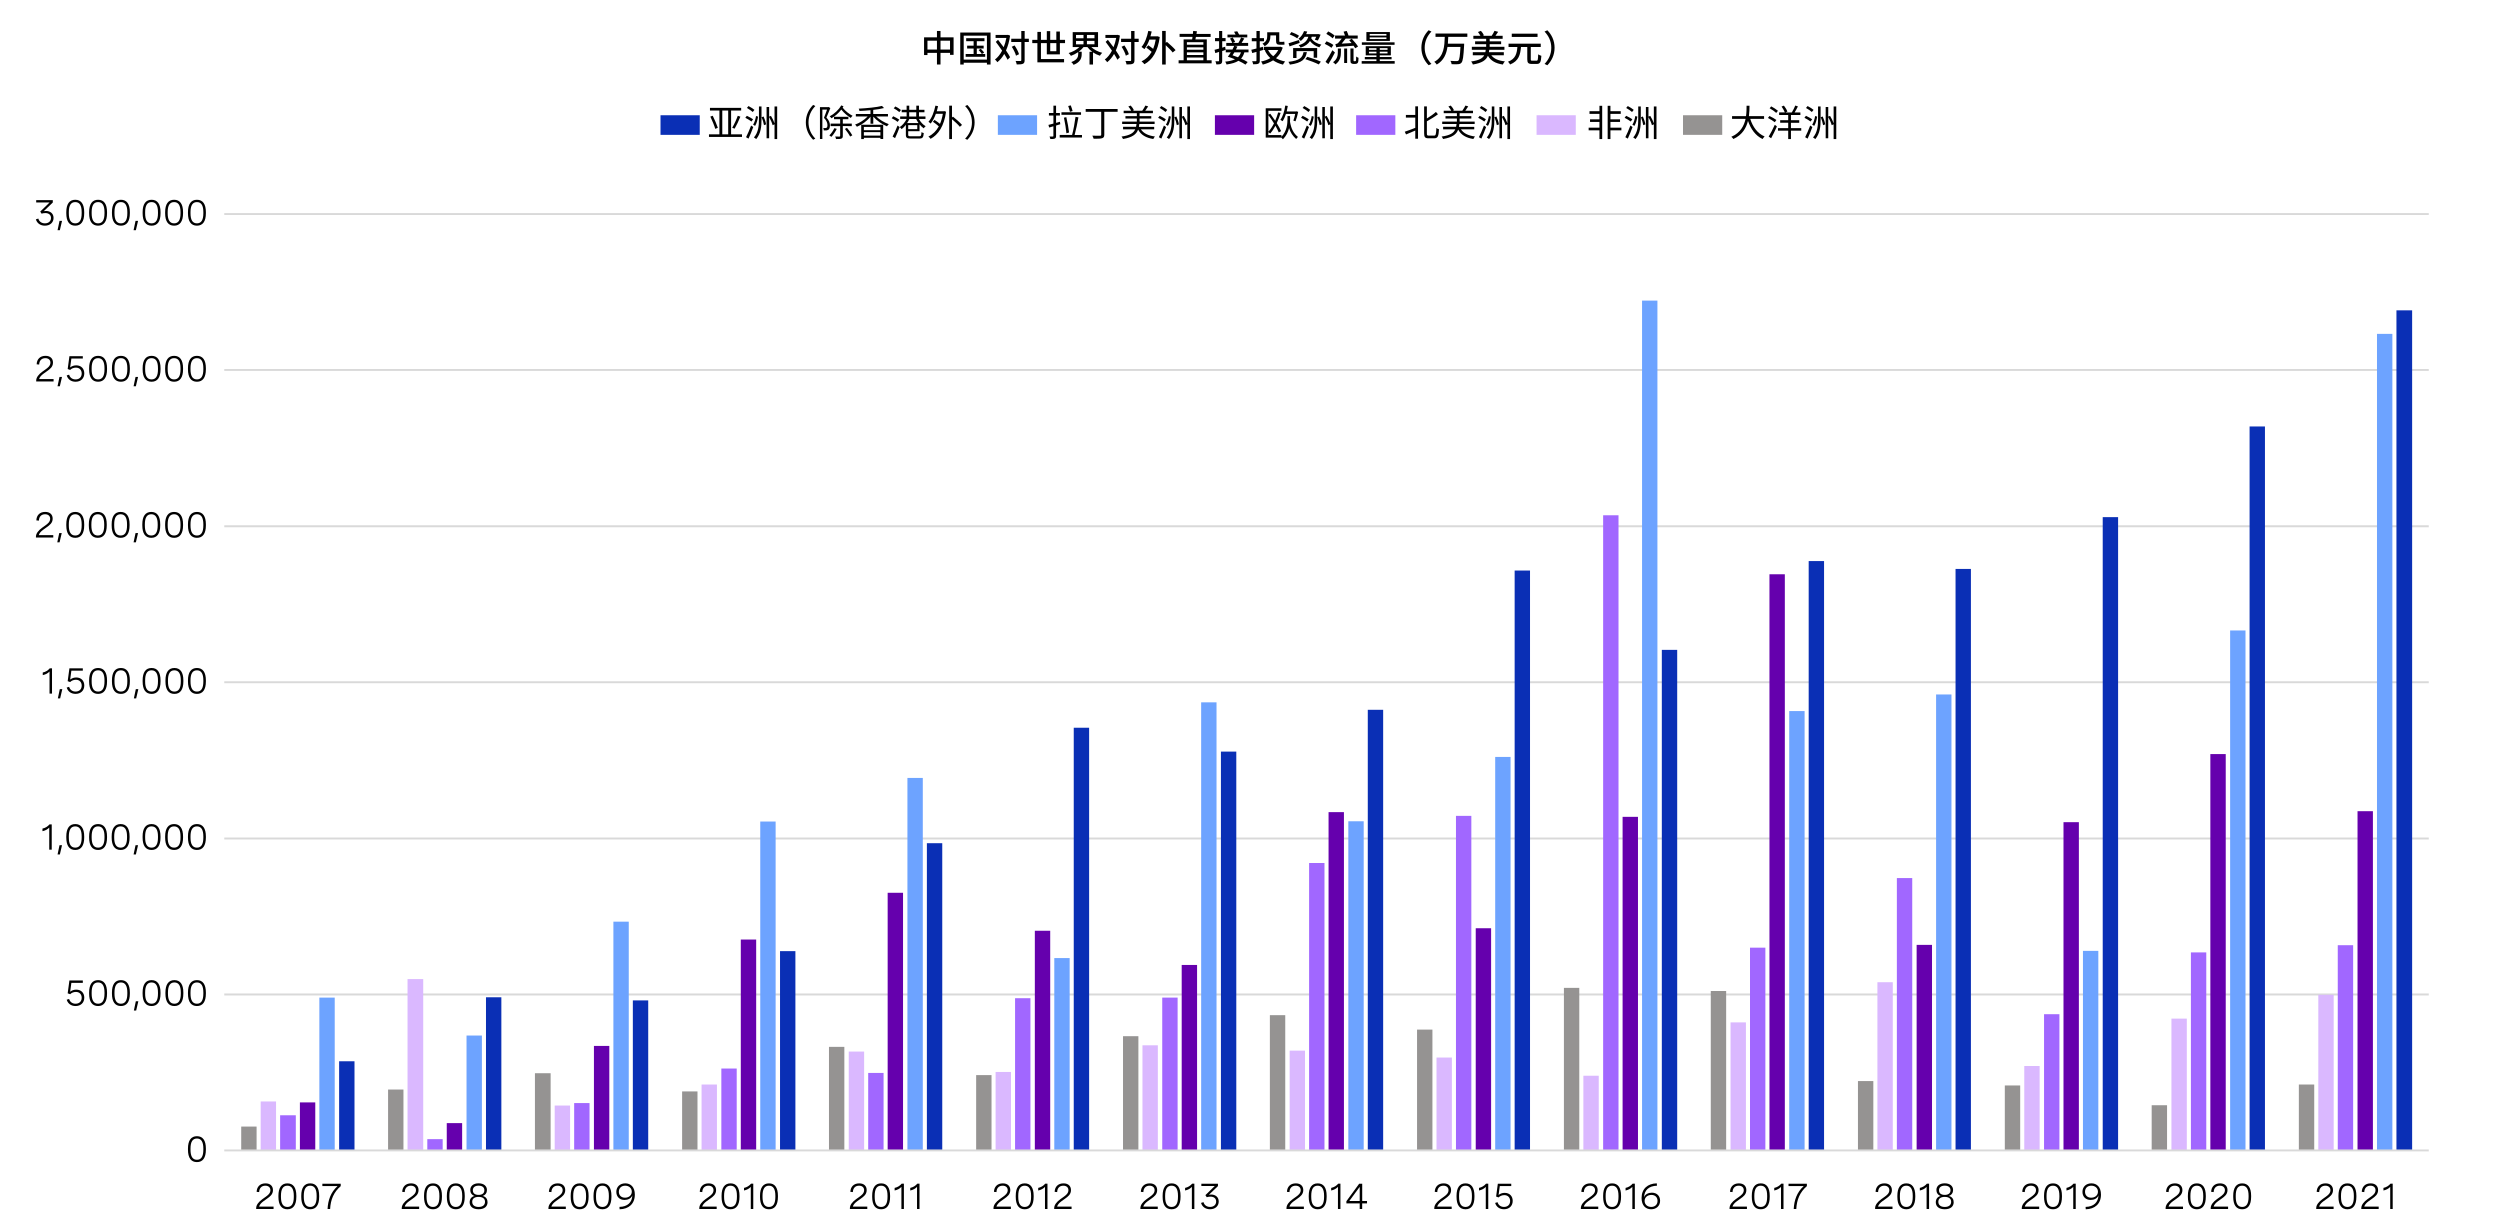 <?xml version="1.0" encoding="utf-8"?>
<!-- Generator: Adobe Illustrator 27.7.0, SVG Export Plug-In . SVG Version: 6.00 Build 0)  -->
<svg version="1.1" xmlns="http://www.w3.org/2000/svg" xmlns:xlink="http://www.w3.org/1999/xlink" x="0px" y="0px"
	 viewBox="0 0 956 466" style="enable-background:new 0 0 956 466;" xml:space="preserve">
<style type="text/css">
	.st0{opacity:0.3;fill-rule:evenodd;clip-rule:evenodd;fill:#DAB8FF;stroke:#6500AD;stroke-width:2.095;stroke-miterlimit:8;}
	.st1{fill:#DAB8FF;}
	.st2{fill:#A167FF;}
	.st3{fill:none;stroke:#D9D9D9;stroke-width:0.75;stroke-linejoin:round;stroke-miterlimit:10;}
	.st4{opacity:0.3;fill-rule:evenodd;clip-rule:evenodd;fill:#DBCCE6;}
	.st5{opacity:0.3;fill-rule:evenodd;clip-rule:evenodd;fill:#B799CC;}
	.st6{opacity:0.3;fill-rule:evenodd;clip-rule:evenodd;fill:#9266B3;}
	.st7{opacity:0.3;fill-rule:evenodd;clip-rule:evenodd;fill:#6E3399;}
	.st8{fill:#0A2FB5;}
	.st9{fill:#6DA3FF;}
	.st10{fill:#6500AD;}
	.st11{fill:#959392;}
	.st12{fill-rule:evenodd;clip-rule:evenodd;fill:#0A2FB5;}
	.st13{fill-rule:evenodd;clip-rule:evenodd;fill:#6500AD;}
	.st14{fill-rule:evenodd;clip-rule:evenodd;fill:#A167FF;}
	.st15{fill-rule:evenodd;clip-rule:evenodd;fill:#DAB8FF;}
	.st16{fill-rule:evenodd;clip-rule:evenodd;fill:#959392;}
	.st17{fill-rule:evenodd;clip-rule:evenodd;fill:#6DA3FF;}
	.st18{fill:none;stroke:#585656;stroke-width:0.485;stroke-linejoin:round;stroke-miterlimit:10;stroke-dasharray:4.853,4.853;}
	.st19{fill:none;stroke:#959392;stroke-width:4.952;stroke-miterlimit:8;}
	.st20{fill:#4A0080;}
	.st21{fill-rule:evenodd;clip-rule:evenodd;fill:#4A0080;}
	.st22{fill-rule:evenodd;clip-rule:evenodd;fill:none;}
	.st23{fill:#FFFFFF;}
	.st24{fill:none;stroke:#6500AD;stroke-width:0.75;stroke-miterlimit:10;}
	.st25{fill:none;stroke:#4A0080;stroke-width:1.87;stroke-miterlimit:8;}
	.st26{fill:none;stroke:#990C47;stroke-width:1.87;stroke-miterlimit:8;}
	.st27{fill:none;stroke:#488CFF;stroke-width:1.87;stroke-miterlimit:8;}
	.st28{fill:none;stroke:#0A2FB5;stroke-width:1.87;stroke-miterlimit:8;}
	.st29{fill:none;stroke:#A167FF;stroke-width:1.87;stroke-miterlimit:8;}
	.st30{fill:none;stroke:#117C96;stroke-width:1.87;stroke-miterlimit:8;}
	.st31{fill:none;stroke:#00B2C7;stroke-width:1.87;stroke-miterlimit:8;}
	.st32{fill:#990C47;}
	.st33{fill:#488CFF;}
	.st34{fill:#117C96;}
	.st35{fill:#00B2C7;}
	.st36{fill-rule:evenodd;clip-rule:evenodd;fill:#FFFFFF;stroke:#00B2C7;stroke-width:1.534;stroke-miterlimit:8;}
	.st37{fill-rule:evenodd;clip-rule:evenodd;fill:#FFFFFF;stroke:#990C47;stroke-width:1.534;stroke-miterlimit:8;}
	.st38{fill-rule:evenodd;clip-rule:evenodd;fill:#FFFFFF;stroke:#A167FF;stroke-width:1.534;stroke-miterlimit:8;}
	.st39{fill-rule:evenodd;clip-rule:evenodd;fill:#FFFFFF;stroke:#488CFF;stroke-width:1.534;stroke-miterlimit:8;}
	.st40{fill-rule:evenodd;clip-rule:evenodd;fill:#FFFFFF;stroke:#0A2FB5;stroke-width:1.534;stroke-miterlimit:8;}
	.st41{fill-rule:evenodd;clip-rule:evenodd;fill:#FFFFFF;stroke:#4A0080;stroke-width:1.534;stroke-miterlimit:8;}
	.st42{fill-rule:evenodd;clip-rule:evenodd;fill:#FFFFFF;stroke:#117C96;stroke-width:1.534;stroke-miterlimit:8;}
	.st43{fill:none;stroke:#FFFFFF;stroke-width:2.565;stroke-linejoin:round;stroke-miterlimit:10;}
	.st44{fill:#FFC000;}
</style>
<g id="Layer_1">
	<path class="st3" d="M85.76,380.28h843 M85.76,320.64h843 M85.76,260.88h843 M85.76,201.24h843 M85.76,141.48h843 M85.76,81.84h843
		"/>
	<path class="st8" d="M922.4,118.68h-6v321.24h6V118.68L922.4,118.68z M866.12,163.08h-5.88v276.84h5.88V163.08L866.12,163.08z
		 M809.96,197.76h-5.88v242.16h5.88V197.76L809.96,197.76z M753.68,217.56h-5.88v222.36h5.88V217.56L753.68,217.56z M697.52,214.56
		h-5.88v225.36h5.88V214.56L697.52,214.56z M641.36,248.52h-5.88v191.4h5.88V248.52L641.36,248.52z M585.08,218.16h-5.88v221.76
		h5.88V218.16L585.08,218.16z M528.92,271.44h-5.88v168.48h5.88V271.44L528.92,271.44z M472.76,287.4h-5.88v152.52h5.88V287.4
		L472.76,287.4z M416.48,278.28h-5.88v161.64h5.88V278.28L416.48,278.28z M360.32,322.44h-5.88v117.48h5.88V322.44L360.32,322.44z
		 M304.16,363.72h-5.88v76.2h5.88V363.72L304.16,363.72z M247.88,382.56H242v57.36h5.88V382.56L247.88,382.56z M191.72,381.36h-5.88
		v58.56h5.88V381.36L191.72,381.36z M135.56,405.84h-5.88v34.08h5.88V405.84L135.56,405.84z"/>
	<path class="st9" d="M914.84,127.68h-5.88v312.24h5.88V127.68L914.84,127.68z M858.68,241.08h-5.88v198.84h5.88V241.08
		L858.68,241.08z M802.4,363.6h-5.88v76.32h5.88V363.6L802.4,363.6z M746.24,265.56h-5.88v174.36h5.88V265.56L746.24,265.56z
		 M690.08,271.92h-5.88v168h5.88V271.92L690.08,271.92z M633.8,114.96h-5.88v324.96h5.88V114.96L633.8,114.96z M577.64,289.44h-5.88
		v150.48h5.88V289.44L577.64,289.44z M521.48,314.04h-5.88v125.88h5.88V314.04L521.48,314.04z M465.2,268.56h-5.88v171.36h5.88
		V268.56L465.2,268.56z M409.04,366.36h-5.88v73.56h5.88V366.36L409.04,366.36z M352.88,297.48H347v142.44h5.88V297.48
		L352.88,297.48z M296.6,314.16h-5.88v125.76h5.88V314.16L296.6,314.16z M240.44,352.44h-5.88v87.48h5.88V352.44L240.44,352.44z
		 M184.28,396h-5.88v43.92h5.88V396L184.28,396z M128,381.48h-5.88v58.44H128V381.48L128,381.48z"/>
	<path class="st10" d="M907.4,310.2h-5.88v129.72h5.88V310.2L907.4,310.2z M851.12,288.36h-5.88v151.56h5.88V288.36L851.12,288.36z
		 M794.96,314.4h-5.88v125.52h5.88V314.4L794.96,314.4z M738.8,361.32h-5.88v78.6h5.88V361.32L738.8,361.32z M682.52,219.6h-5.88
		v220.32h5.88V219.6L682.52,219.6z M626.36,312.36h-5.88v127.56h5.88V312.36L626.36,312.36z M570.2,354.96h-5.88v84.96h5.88V354.96
		L570.2,354.96z M513.92,310.56h-5.88v129.36h5.88V310.56L513.92,310.56z M457.76,369h-5.88v70.92h5.88V369L457.76,369z
		 M401.6,355.92h-5.88v84h5.88V355.92L401.6,355.92z M345.32,341.4h-5.88v98.52h5.88V341.4L345.32,341.4z M289.16,359.28h-5.88
		v80.64h5.88V359.28L289.16,359.28z M233,399.96h-5.88v39.96H233V399.96L233,399.96z M176.72,429.48h-5.88v10.44h5.88V429.48
		L176.72,429.48z M120.56,421.56h-5.88v18.36h5.88V421.56L120.56,421.56z"/>
	<path class="st2" d="M899.84,361.44h-5.88v78.48h5.88V361.44L899.84,361.44z M843.68,364.2h-5.88v75.72h5.88V364.2L843.68,364.2z
		 M787.52,387.84h-5.88v52.08h5.88V387.84L787.52,387.84z M731.24,335.76h-5.88v104.16h5.88V335.76L731.24,335.76z M675.08,362.4
		h-5.88v77.52h5.88V362.4L675.08,362.4z M618.92,197.04h-5.88v242.88h5.88V197.04L618.92,197.04z M562.64,312h-5.88v127.92h5.88V312
		L562.64,312z M506.48,330h-5.88v109.92h5.88V330L506.48,330z M450.32,381.48h-5.88v58.44h5.88V381.48L450.32,381.48z
		 M394.04,381.72h-5.88v58.2h5.88V381.72L394.04,381.72z M337.88,410.28H332v29.64h5.88V410.28L337.88,410.28z M281.72,408.6h-5.88
		v31.32h5.88V408.6L281.72,408.6z M225.44,421.8h-5.88v18.12h5.88V421.8L225.44,421.8z M169.28,435.6h-5.88v4.32h5.88V435.6
		L169.28,435.6z M113.12,426.48h-6v13.44h6V426.48L113.12,426.48z"/>
	<path class="st1" d="M892.4,380.4h-5.88v59.52h5.88V380.4L892.4,380.4z M836.24,389.52h-5.88v50.4h5.88V389.52L836.24,389.52z
		 M779.96,407.64h-5.88v32.28h5.88V407.64L779.96,407.64z M723.8,375.6h-5.88v64.32h5.88V375.6L723.8,375.6z M667.64,390.96h-5.88
		v48.96h5.88V390.96L667.64,390.96z M611.36,411.36h-5.88v28.56h5.88V411.36L611.36,411.36z M555.2,404.4h-5.88v35.52h5.88V404.4
		L555.2,404.4z M499.04,401.76h-5.88v38.16h5.88V401.76L499.04,401.76z M442.76,399.72h-5.88v40.2h5.88V399.72L442.76,399.72z
		 M386.6,409.92h-5.88v30h5.88V409.92L386.6,409.92z M330.44,402.12h-5.88v37.8h5.88V402.12L330.44,402.12z M274.16,414.72h-5.88
		v25.2h5.88V414.72L274.16,414.72z M218,422.76h-5.88v17.16H218V422.76L218,422.76z M161.84,374.4h-6v65.52h6V374.4L161.84,374.4z
		 M105.56,421.2h-5.88v18.72h5.88V421.2L105.56,421.2z"/>
	<path class="st11" d="M884.96,414.72h-5.88v25.2h5.88V414.72L884.96,414.72z M828.68,422.64h-5.88v17.28h5.88V422.64L828.68,422.64
		z M772.52,415.08h-5.88v24.84h5.88V415.08L772.52,415.08z M716.36,413.4h-5.88v26.52h5.88V413.4L716.36,413.4z M660.08,378.96
		h-5.88v60.96h5.88V378.96L660.08,378.96z M603.92,377.76h-5.88v62.16h5.88V377.76L603.92,377.76z M547.76,393.72h-5.88v46.2h5.88
		V393.72L547.76,393.72z M491.48,388.2h-5.88v51.72h5.88V388.2L491.48,388.2z M435.32,396.24h-5.88v43.68h5.88V396.24L435.32,396.24
		z M379.16,411.12h-5.88v28.8h5.88V411.12L379.16,411.12z M322.88,400.32H317v39.6h5.88V400.32L322.88,400.32z M266.72,417.36h-5.88
		v22.56h5.88V417.36L266.72,417.36z M210.56,410.4h-6v29.52h6V410.4L210.56,410.4z M154.28,416.64h-5.88v23.28h5.88V416.64
		L154.28,416.64z M98.12,430.8h-5.88v9.12h5.88V430.8L98.12,430.8z"/>
	<line class="st3" x1="928.76" y1="439.92" x2="85.76" y2="439.92"/>
	<g>
		<g>
			<path d="M78.73,439.23v0.41c0,3.11-1.18,4.75-3.42,4.75c-2.26,0-3.43-1.64-3.43-4.75v-0.41c0-3.11,1.18-4.75,3.43-4.75
				C77.56,434.48,78.73,436.12,78.73,439.23z M72.85,439.23v0.41c0,2.59,0.81,3.86,2.46,3.86c1.65,0,2.45-1.27,2.45-3.86v-0.41
				c0-2.59-0.81-3.86-2.45-3.86C73.65,435.37,72.85,436.64,72.85,439.23z"/>
		</g>
		<g>
			<path d="M31.67,374.94v0.9h-4.38l-0.46,3.4c0.71-0.57,1.52-0.8,2.32-0.8c1.97,0,3.08,1.33,3.08,3.07c0,1.89-1.3,3.2-3.34,3.2
				c-1.67,0-2.94-0.9-3.38-2.42l0.92-0.28c0.33,1.15,1.25,1.81,2.47,1.81c1.45,0,2.34-0.93,2.34-2.26c0-1.23-0.76-2.25-2.23-2.25
				c-0.85,0-1.67,0.34-2.19,0.88l-0.94-0.34l0.66-4.91H31.67z"/>
			<path d="M40.93,379.55v0.41c0,3.11-1.18,4.75-3.42,4.75c-2.26,0-3.43-1.64-3.43-4.75v-0.41c0-3.11,1.18-4.75,3.43-4.75
				C39.76,374.8,40.93,376.44,40.93,379.55z M35.05,379.55v0.41c0,2.59,0.81,3.86,2.46,3.86c1.65,0,2.45-1.27,2.45-3.86v-0.41
				c0-2.59-0.81-3.86-2.45-3.86C35.85,375.69,35.05,376.96,35.05,379.55z"/>
			<path d="M49.66,379.55v0.41c0,3.11-1.18,4.75-3.42,4.75c-2.26,0-3.43-1.64-3.43-4.75v-0.41c0-3.11,1.18-4.75,3.43-4.75
				C48.49,374.8,49.66,376.44,49.66,379.55z M43.78,379.55v0.41c0,2.59,0.81,3.86,2.46,3.86c1.65,0,2.45-1.27,2.45-3.86v-0.41
				c0-2.59-0.81-3.86-2.45-3.86C44.58,375.69,43.78,376.96,43.78,379.55z"/>
			<path d="M51.19,386.44l0.75-3.55h0.96l-0.83,3.55H51.19z"/>
			<path d="M61.38,379.55v0.41c0,3.11-1.18,4.75-3.42,4.75c-2.26,0-3.43-1.64-3.43-4.75v-0.41c0-3.11,1.18-4.75,3.43-4.75
				C60.21,374.8,61.38,376.44,61.38,379.55z M55.5,379.55v0.41c0,2.59,0.81,3.86,2.46,3.86c1.65,0,2.45-1.27,2.45-3.86v-0.41
				c0-2.59-0.81-3.86-2.45-3.86C56.31,375.69,55.5,376.96,55.5,379.55z"/>
			<path d="M70.11,379.55v0.41c0,3.11-1.18,4.75-3.42,4.75c-2.26,0-3.43-1.64-3.43-4.75v-0.41c0-3.11,1.18-4.75,3.43-4.75
				C68.94,374.8,70.11,376.44,70.11,379.55z M64.23,379.55v0.41c0,2.59,0.81,3.86,2.46,3.86c1.65,0,2.45-1.27,2.45-3.86v-0.41
				c0-2.59-0.81-3.86-2.45-3.86C65.04,375.69,64.23,376.96,64.23,379.55z"/>
			<path d="M78.73,379.55v0.41c0,3.11-1.18,4.75-3.42,4.75c-2.26,0-3.43-1.64-3.43-4.75v-0.41c0-3.11,1.18-4.75,3.43-4.75
				C77.56,374.8,78.73,376.44,78.73,379.55z M72.85,379.55v0.41c0,2.59,0.81,3.86,2.46,3.86c1.65,0,2.45-1.27,2.45-3.86v-0.41
				c0-2.59-0.81-3.86-2.45-3.86C73.65,375.69,72.85,376.96,72.85,379.55z"/>
		</g>
		<g>
			<path d="M19.78,315.25v9.67h-0.95v-8.46c-0.62,0.68-1.48,1.15-2.59,1.39v-1c1.1-0.24,2-0.79,2.69-1.61H19.78z"/>
			<path d="M22.01,326.75l0.75-3.55h0.96l-0.83,3.55H22.01z"/>
			<path d="M32.2,319.87v0.41c0,3.11-1.18,4.75-3.42,4.75c-2.26,0-3.43-1.64-3.43-4.75v-0.41c0-3.11,1.18-4.75,3.43-4.75
				C31.03,315.12,32.2,316.76,32.2,319.87z M26.32,319.87v0.41c0,2.59,0.81,3.86,2.46,3.86c1.65,0,2.45-1.27,2.45-3.86v-0.41
				c0-2.59-0.81-3.86-2.45-3.86C27.12,316,26.32,317.28,26.32,319.87z"/>
			<path d="M40.93,319.87v0.41c0,3.11-1.18,4.75-3.42,4.75c-2.26,0-3.43-1.64-3.43-4.75v-0.41c0-3.11,1.18-4.75,3.43-4.75
				C39.76,315.12,40.93,316.76,40.93,319.87z M35.05,319.87v0.41c0,2.59,0.81,3.86,2.46,3.86c1.65,0,2.45-1.27,2.45-3.86v-0.41
				c0-2.59-0.81-3.86-2.45-3.86C35.85,316,35.05,317.28,35.05,319.87z"/>
			<path d="M49.55,319.87v0.41c0,3.11-1.18,4.75-3.42,4.75c-2.26,0-3.43-1.64-3.43-4.75v-0.41c0-3.11,1.18-4.75,3.43-4.75
				C48.38,315.12,49.55,316.76,49.55,319.87z M43.67,319.87v0.41c0,2.59,0.81,3.86,2.46,3.86c1.65,0,2.45-1.27,2.45-3.86v-0.41
				c0-2.59-0.81-3.86-2.45-3.86C44.47,316,43.67,317.28,43.67,319.87z"/>
			<path d="M51.08,326.75l0.75-3.55h0.96l-0.83,3.55H51.08z"/>
			<path d="M61.38,319.87v0.41c0,3.11-1.18,4.75-3.42,4.75c-2.26,0-3.43-1.64-3.43-4.75v-0.41c0-3.11,1.18-4.75,3.43-4.75
				C60.21,315.12,61.38,316.76,61.38,319.87z M55.5,319.87v0.41c0,2.59,0.81,3.86,2.46,3.86c1.65,0,2.45-1.27,2.45-3.86v-0.41
				c0-2.59-0.81-3.86-2.45-3.86C56.31,316,55.5,317.28,55.5,319.87z"/>
			<path d="M70,319.87v0.41c0,3.11-1.18,4.75-3.42,4.75c-2.26,0-3.43-1.64-3.43-4.75v-0.41c0-3.11,1.18-4.75,3.43-4.75
				C68.83,315.12,70,316.76,70,319.87z M64.12,319.87v0.41c0,2.59,0.81,3.86,2.46,3.86c1.65,0,2.45-1.27,2.45-3.86v-0.41
				c0-2.59-0.81-3.86-2.45-3.86C64.92,316,64.12,317.28,64.12,319.87z"/>
			<path d="M78.73,319.87v0.41c0,3.11-1.18,4.75-3.42,4.75c-2.26,0-3.43-1.64-3.43-4.75v-0.41c0-3.11,1.18-4.75,3.43-4.75
				C77.56,315.12,78.73,316.76,78.73,319.87z M72.85,319.87v0.41c0,2.59,0.81,3.86,2.46,3.86c1.65,0,2.45-1.27,2.45-3.86v-0.41
				c0-2.59-0.81-3.86-2.45-3.86C73.65,316,72.85,317.28,72.85,319.87z"/>
		</g>
		<g>
			<path d="M19.89,255.57v9.67h-0.95v-8.46c-0.62,0.68-1.48,1.15-2.59,1.39v-1c1.1-0.24,2-0.79,2.69-1.61H19.89z"/>
			<path d="M22.12,267.07l0.75-3.55h0.96l-0.83,3.55H22.12z"/>
			<path d="M31.67,255.57v0.9h-4.38l-0.46,3.4c0.71-0.57,1.52-0.8,2.32-0.8c1.97,0,3.08,1.33,3.08,3.07c0,1.89-1.3,3.2-3.34,3.2
				c-1.67,0-2.94-0.9-3.38-2.42l0.92-0.28c0.33,1.15,1.25,1.81,2.47,1.81c1.45,0,2.34-0.93,2.34-2.26c0-1.23-0.76-2.25-2.23-2.25
				c-0.85,0-1.67,0.34-2.19,0.88l-0.94-0.34l0.66-4.91H31.67z"/>
			<path d="M40.93,260.19v0.41c0,3.11-1.18,4.75-3.42,4.75c-2.26,0-3.43-1.64-3.43-4.75v-0.41c0-3.11,1.18-4.75,3.43-4.75
				C39.76,255.44,40.93,257.08,40.93,260.19z M35.05,260.19v0.41c0,2.59,0.81,3.86,2.46,3.86c1.65,0,2.45-1.27,2.45-3.86v-0.41
				c0-2.59-0.81-3.86-2.45-3.86C35.85,256.32,35.05,257.6,35.05,260.19z"/>
			<path d="M49.66,260.19v0.41c0,3.11-1.18,4.75-3.42,4.75c-2.26,0-3.43-1.64-3.43-4.75v-0.41c0-3.11,1.18-4.75,3.43-4.75
				C48.49,255.44,49.66,257.08,49.66,260.19z M43.78,260.19v0.41c0,2.59,0.81,3.86,2.46,3.86c1.65,0,2.45-1.27,2.45-3.86v-0.41
				c0-2.59-0.81-3.86-2.45-3.86C44.58,256.32,43.78,257.6,43.78,260.19z"/>
			<path d="M51.19,267.07l0.75-3.55h0.96l-0.83,3.55H51.19z"/>
			<path d="M61.39,260.19v0.41c0,3.11-1.18,4.75-3.42,4.75c-2.26,0-3.43-1.64-3.43-4.75v-0.41c0-3.11,1.18-4.75,3.43-4.75
				C60.21,255.44,61.39,257.08,61.39,260.19z M55.5,260.19v0.41c0,2.59,0.81,3.86,2.46,3.86c1.65,0,2.45-1.27,2.45-3.86v-0.41
				c0-2.59-0.81-3.86-2.45-3.86C56.31,256.32,55.5,257.6,55.5,260.19z"/>
			<path d="M70.12,260.19v0.41c0,3.11-1.18,4.75-3.42,4.75c-2.26,0-3.43-1.64-3.43-4.75v-0.41c0-3.11,1.18-4.75,3.43-4.75
				C68.94,255.44,70.12,257.08,70.12,260.19z M64.23,260.19v0.41c0,2.59,0.81,3.86,2.46,3.86c1.65,0,2.45-1.27,2.45-3.86v-0.41
				c0-2.59-0.81-3.86-2.45-3.86C65.04,256.32,64.23,257.6,64.23,260.19z"/>
			<path d="M78.73,260.19v0.41c0,3.11-1.18,4.75-3.42,4.75c-2.26,0-3.43-1.64-3.43-4.75v-0.41c0-3.11,1.18-4.75,3.43-4.75
				C77.56,255.44,78.73,257.08,78.73,260.19z M72.85,260.19v0.41c0,2.59,0.81,3.86,2.46,3.86c1.65,0,2.45-1.27,2.45-3.86v-0.41
				c0-2.59-0.81-3.86-2.45-3.86C73.65,256.32,72.85,257.6,72.85,260.19z"/>
		</g>
		<g>
			<path d="M20.38,205.56h-6.64v-0.33c0-1.22,0.96-2.42,2.39-3.44l1.26-0.9c0.74-0.53,1.79-1.29,1.79-2.52
				c0-1.03-0.72-1.72-1.95-1.72c-1.39,0-2.31,0.9-2.35,2.44L13.9,199c0.05-1.89,1.25-3.25,3.38-3.25c1.88,0,2.86,1.07,2.86,2.58
				c0,1.65-1.16,2.49-2.23,3.25l-1.37,0.98c-0.88,0.63-1.53,1.37-1.7,2.08h5.53V205.56z"/>
			<path d="M21.9,207.39l0.75-3.55h0.96l-0.83,3.55H21.9z"/>
			<path d="M32.2,200.51v0.41c0,3.11-1.18,4.75-3.42,4.75c-2.26,0-3.43-1.64-3.43-4.75v-0.41c0-3.11,1.18-4.75,3.43-4.75
				C31.03,195.76,32.2,197.4,32.2,200.51z M26.32,200.51v0.41c0,2.59,0.81,3.86,2.46,3.86c1.65,0,2.45-1.27,2.45-3.86v-0.41
				c0-2.59-0.81-3.86-2.45-3.86C27.12,196.65,26.32,197.92,26.32,200.51z"/>
			<path d="M40.82,200.51v0.41c0,3.11-1.18,4.75-3.42,4.75c-2.26,0-3.43-1.64-3.43-4.75v-0.41c0-3.11,1.18-4.75,3.43-4.75
				C39.65,195.76,40.82,197.4,40.82,200.51z M34.94,200.51v0.41c0,2.59,0.81,3.86,2.46,3.86c1.65,0,2.45-1.27,2.45-3.86v-0.41
				c0-2.59-0.81-3.86-2.45-3.86C35.74,196.65,34.94,197.92,34.94,200.51z"/>
			<path d="M49.55,200.51v0.41c0,3.11-1.18,4.75-3.42,4.75c-2.26,0-3.43-1.64-3.43-4.75v-0.41c0-3.11,1.18-4.75,3.43-4.75
				C48.38,195.76,49.55,197.4,49.55,200.51z M43.67,200.51v0.41c0,2.59,0.81,3.86,2.46,3.86c1.65,0,2.45-1.27,2.45-3.86v-0.41
				c0-2.59-0.81-3.86-2.45-3.86C44.47,196.65,43.67,197.92,43.67,200.51z"/>
			<path d="M51.08,207.39l0.75-3.55h0.96l-0.83,3.55H51.08z"/>
			<path d="M61.27,200.51v0.41c0,3.11-1.18,4.75-3.42,4.75c-2.26,0-3.43-1.64-3.43-4.75v-0.41c0-3.11,1.18-4.75,3.43-4.75
				C60.1,195.76,61.27,197.4,61.27,200.51z M55.39,200.51v0.41c0,2.59,0.81,3.86,2.46,3.86c1.65,0,2.45-1.27,2.45-3.86v-0.41
				c0-2.59-0.81-3.86-2.45-3.86C56.19,196.65,55.39,197.92,55.39,200.51z"/>
			<path d="M70,200.51v0.41c0,3.11-1.18,4.75-3.42,4.75c-2.26,0-3.43-1.64-3.43-4.75v-0.41c0-3.11,1.18-4.75,3.43-4.75
				C68.83,195.76,70,197.4,70,200.51z M64.12,200.51v0.41c0,2.59,0.81,3.86,2.46,3.86c1.65,0,2.45-1.27,2.45-3.86v-0.41
				c0-2.59-0.81-3.86-2.45-3.86C64.92,196.65,64.12,197.92,64.12,200.51z"/>
			<path d="M78.73,200.51v0.41c0,3.11-1.18,4.75-3.42,4.75c-2.26,0-3.43-1.64-3.43-4.75v-0.41c0-3.11,1.18-4.75,3.43-4.75
				C77.56,195.76,78.73,197.4,78.73,200.51z M72.85,200.51v0.41c0,2.59,0.81,3.86,2.46,3.86c1.65,0,2.45-1.27,2.45-3.86v-0.41
				c0-2.59-0.81-3.86-2.45-3.86C73.65,196.65,72.85,197.92,72.85,200.51z"/>
		</g>
		<g>
			<path d="M20.48,145.87h-6.64v-0.33c0-1.22,0.96-2.42,2.39-3.44l1.26-0.9c0.74-0.53,1.79-1.29,1.79-2.52
				c0-1.03-0.72-1.72-1.95-1.72c-1.39,0-2.31,0.9-2.35,2.44l-0.96-0.08c0.05-1.89,1.25-3.25,3.38-3.25c1.88,0,2.86,1.07,2.86,2.58
				c0,1.65-1.16,2.49-2.23,3.25l-1.37,0.98c-0.88,0.63-1.53,1.37-1.7,2.08h5.53V145.87z"/>
			<path d="M22,147.7l0.75-3.55h0.96l-0.83,3.55H22z"/>
			<path d="M31.67,136.21v0.9h-4.38l-0.46,3.4c0.71-0.57,1.52-0.8,2.32-0.8c1.97,0,3.08,1.33,3.08,3.07c0,1.89-1.3,3.2-3.34,3.2
				c-1.67,0-2.94-0.9-3.38-2.42l0.92-0.28c0.33,1.15,1.25,1.81,2.47,1.81c1.45,0,2.34-0.93,2.34-2.26c0-1.23-0.76-2.25-2.23-2.25
				c-0.85,0-1.67,0.34-2.19,0.88l-0.94-0.34l0.66-4.91H31.67z"/>
			<path d="M40.93,140.82v0.41c0,3.11-1.18,4.75-3.42,4.75c-2.26,0-3.43-1.64-3.43-4.75v-0.41c0-3.11,1.18-4.75,3.43-4.75
				C39.76,136.07,40.93,137.71,40.93,140.82z M35.05,140.82v0.41c0,2.59,0.81,3.86,2.46,3.86c1.65,0,2.45-1.27,2.45-3.86v-0.41
				c0-2.59-0.81-3.86-2.45-3.86C35.85,136.96,35.05,138.23,35.05,140.82z"/>
			<path d="M49.66,140.82v0.41c0,3.11-1.18,4.75-3.42,4.75c-2.26,0-3.43-1.64-3.43-4.75v-0.41c0-3.11,1.18-4.75,3.43-4.75
				C48.49,136.07,49.66,137.71,49.66,140.82z M43.78,140.82v0.41c0,2.59,0.81,3.86,2.46,3.86c1.65,0,2.45-1.27,2.45-3.86v-0.41
				c0-2.59-0.81-3.86-2.45-3.86C44.58,136.96,43.78,138.23,43.78,140.82z"/>
			<path d="M51.08,147.7l0.75-3.55h0.96l-0.83,3.55H51.08z"/>
			<path d="M61.39,140.82v0.41c0,3.11-1.18,4.75-3.42,4.75c-2.26,0-3.43-1.64-3.43-4.75v-0.41c0-3.11,1.18-4.75,3.43-4.75
				C60.21,136.07,61.39,137.71,61.39,140.82z M55.5,140.82v0.41c0,2.59,0.81,3.86,2.46,3.86c1.65,0,2.45-1.27,2.45-3.86v-0.41
				c0-2.59-0.81-3.86-2.45-3.86C56.31,136.96,55.5,138.23,55.5,140.82z"/>
			<path d="M70,140.82v0.41c0,3.11-1.18,4.75-3.42,4.75c-2.26,0-3.43-1.64-3.43-4.75v-0.41c0-3.11,1.18-4.75,3.43-4.75
				C68.83,136.07,70,137.71,70,140.82z M64.12,140.82v0.41c0,2.59,0.81,3.86,2.46,3.86c1.65,0,2.45-1.27,2.45-3.86v-0.41
				c0-2.59-0.81-3.86-2.45-3.86C64.92,136.96,64.12,138.23,64.12,140.82z"/>
			<path d="M78.73,140.82v0.41c0,3.11-1.18,4.75-3.42,4.75c-2.26,0-3.43-1.64-3.43-4.75v-0.41c0-3.11,1.18-4.75,3.43-4.75
				C77.56,136.07,78.73,137.71,78.73,140.82z M72.85,140.82v0.41c0,2.59,0.81,3.86,2.46,3.86c1.65,0,2.45-1.27,2.45-3.86v-0.41
				c0-2.59-0.81-3.86-2.45-3.86C73.65,136.96,72.85,138.23,72.85,140.82z"/>
		</g>
		<g>
			<path d="M13.84,76.53h6.35v0.91l-3.45,3.31c0.28-0.05,0.55-0.08,0.83-0.08c1.66,0,2.91,0.98,2.91,2.67c0,1.71-1.3,2.96-3.31,2.96
				c-1.72,0-3.01-0.91-3.45-2.43l0.94-0.29c0.29,1.11,1.22,1.83,2.52,1.83c1.38,0,2.32-0.82,2.32-2.06c0-1.16-0.83-1.87-2.17-1.87
				c-0.51,0-1.05,0.1-1.43,0.23l-0.51-0.8l3.57-3.48h-5.12V76.53z"/>
			<path d="M22.01,88.02l0.75-3.55h0.96l-0.83,3.55H22.01z"/>
			<path d="M32.2,81.14v0.41c0,3.11-1.18,4.75-3.42,4.75c-2.26,0-3.43-1.64-3.43-4.75v-0.41c0-3.11,1.18-4.75,3.43-4.75
				C31.03,76.39,32.2,78.03,32.2,81.14z M26.32,81.14v0.41c0,2.59,0.81,3.86,2.46,3.86c1.65,0,2.45-1.27,2.45-3.86v-0.41
				c0-2.59-0.81-3.86-2.45-3.86C27.12,77.28,26.32,78.55,26.32,81.14z"/>
			<path d="M40.93,81.14v0.41c0,3.11-1.18,4.75-3.42,4.75c-2.26,0-3.43-1.64-3.43-4.75v-0.41c0-3.11,1.18-4.75,3.43-4.75
				C39.76,76.39,40.93,78.03,40.93,81.14z M35.05,81.14v0.41c0,2.59,0.81,3.86,2.46,3.86c1.65,0,2.45-1.27,2.45-3.86v-0.41
				c0-2.59-0.81-3.86-2.45-3.86C35.85,77.28,35.05,78.55,35.05,81.14z"/>
			<path d="M49.66,81.14v0.41c0,3.11-1.18,4.75-3.42,4.75c-2.26,0-3.43-1.64-3.43-4.75v-0.41c0-3.11,1.18-4.75,3.43-4.75
				C48.49,76.39,49.66,78.03,49.66,81.14z M43.78,81.14v0.41c0,2.59,0.81,3.86,2.46,3.86c1.65,0,2.45-1.27,2.45-3.86v-0.41
				c0-2.59-0.81-3.86-2.45-3.86C44.58,77.28,43.78,78.55,43.78,81.14z"/>
			<path d="M51.08,88.02l0.75-3.55h0.96l-0.83,3.55H51.08z"/>
			<path d="M61.39,81.14v0.41c0,3.11-1.18,4.75-3.42,4.75c-2.26,0-3.43-1.64-3.43-4.75v-0.41c0-3.11,1.18-4.75,3.43-4.75
				C60.21,76.39,61.39,78.03,61.39,81.14z M55.5,81.14v0.41c0,2.59,0.81,3.86,2.46,3.86c1.65,0,2.45-1.27,2.45-3.86v-0.41
				c0-2.59-0.81-3.86-2.45-3.86C56.31,77.28,55.5,78.55,55.5,81.14z"/>
			<path d="M70,81.14v0.41c0,3.11-1.18,4.75-3.42,4.75c-2.26,0-3.43-1.64-3.43-4.75v-0.41c0-3.11,1.18-4.75,3.43-4.75
				C68.83,76.39,70,78.03,70,81.14z M64.12,81.14v0.41c0,2.59,0.81,3.86,2.46,3.86c1.65,0,2.45-1.27,2.45-3.86v-0.41
				c0-2.59-0.81-3.86-2.45-3.86C64.92,77.28,64.12,78.55,64.12,81.14z"/>
			<path d="M78.73,81.14v0.41c0,3.11-1.18,4.75-3.42,4.75c-2.26,0-3.43-1.64-3.43-4.75v-0.41c0-3.11,1.18-4.75,3.43-4.75
				C77.56,76.39,78.73,78.03,78.73,81.14z M72.85,81.14v0.41c0,2.59,0.81,3.86,2.46,3.86c1.65,0,2.45-1.27,2.45-3.86v-0.41
				c0-2.59-0.81-3.86-2.45-3.86C73.65,77.28,72.85,78.55,72.85,81.14z"/>
		</g>
	</g>
	<g>
		<path d="M892.36,462.32h-6.64v-0.33c0-1.22,0.96-2.42,2.39-3.44l1.26-0.9c0.74-0.53,1.79-1.29,1.79-2.52
			c0-1.03-0.72-1.72-1.95-1.72c-1.39,0-2.31,0.9-2.35,2.44l-0.96-0.08c0.05-1.89,1.25-3.25,3.38-3.25c1.88,0,2.86,1.07,2.86,2.58
			c0,1.65-1.16,2.49-2.23,3.25l-1.37,0.98c-0.88,0.63-1.53,1.37-1.7,2.08h5.53V462.32z"/>
		<path d="M901.08,457.27v0.41c0,3.11-1.18,4.75-3.42,4.75c-2.26,0-3.43-1.64-3.43-4.75v-0.41c0-3.11,1.18-4.75,3.43-4.75
			C899.91,452.51,901.08,454.15,901.08,457.27z M895.2,457.27v0.41c0,2.59,0.81,3.86,2.46,3.86c1.65,0,2.45-1.27,2.45-3.86v-0.41
			c0-2.59-0.81-3.86-2.45-3.86C896,453.4,895.2,454.67,895.2,457.27z"/>
		<path d="M909.6,462.32h-6.64v-0.33c0-1.22,0.96-2.42,2.39-3.44l1.26-0.9c0.74-0.53,1.79-1.29,1.79-2.52
			c0-1.03-0.72-1.72-1.95-1.72c-1.39,0-2.31,0.9-2.35,2.44l-0.96-0.08c0.05-1.89,1.25-3.25,3.38-3.25c1.88,0,2.86,1.07,2.86,2.58
			c0,1.65-1.16,2.49-2.23,3.25l-1.37,0.98c-0.88,0.63-1.53,1.37-1.7,2.08h5.53V462.32z"/>
		<path d="M914.97,452.65v9.67h-0.95v-8.46c-0.62,0.68-1.48,1.15-2.59,1.39v-1c1.1-0.24,2-0.79,2.69-1.61H914.97z"/>
	</g>
	<g>
		<path d="M834.77,462.32h-6.64v-0.33c0-1.22,0.96-2.42,2.39-3.44l1.26-0.9c0.74-0.53,1.79-1.29,1.79-2.52
			c0-1.03-0.72-1.72-1.95-1.72c-1.39,0-2.31,0.9-2.35,2.44l-0.96-0.08c0.05-1.89,1.25-3.25,3.38-3.25c1.88,0,2.86,1.07,2.86,2.58
			c0,1.65-1.16,2.49-2.23,3.25l-1.37,0.98c-0.88,0.63-1.53,1.37-1.7,2.08h5.53V462.32z"/>
		<path d="M843.5,457.27v0.41c0,3.11-1.18,4.75-3.42,4.75c-2.26,0-3.43-1.64-3.43-4.75v-0.41c0-3.11,1.18-4.75,3.43-4.75
			C842.32,452.51,843.5,454.15,843.5,457.27z M837.61,457.27v0.41c0,2.59,0.81,3.86,2.46,3.86c1.65,0,2.45-1.27,2.45-3.86v-0.41
			c0-2.59-0.81-3.86-2.45-3.86C838.42,453.4,837.61,454.67,837.61,457.27z"/>
		<path d="M852.01,462.32h-6.64v-0.33c0-1.22,0.96-2.42,2.39-3.44l1.26-0.9c0.74-0.53,1.79-1.29,1.79-2.52
			c0-1.03-0.72-1.72-1.95-1.72c-1.39,0-2.31,0.9-2.35,2.44l-0.96-0.08c0.05-1.89,1.25-3.25,3.38-3.25c1.88,0,2.86,1.07,2.86,2.58
			c0,1.65-1.16,2.49-2.23,3.25l-1.37,0.98c-0.88,0.63-1.53,1.37-1.7,2.08h5.53V462.32z"/>
		<path d="M860.83,457.27v0.41c0,3.11-1.18,4.75-3.42,4.75c-2.26,0-3.43-1.64-3.43-4.75v-0.41c0-3.11,1.18-4.75,3.43-4.75
			C859.66,452.51,860.83,454.15,860.83,457.27z M854.95,457.27v0.41c0,2.59,0.81,3.86,2.46,3.86c1.65,0,2.45-1.27,2.45-3.86v-0.41
			c0-2.59-0.81-3.86-2.45-3.86C855.75,453.4,854.95,454.67,854.95,457.27z"/>
	</g>
	<g>
		<path d="M779.77,462.32h-6.64v-0.33c0-1.22,0.96-2.42,2.39-3.44l1.26-0.9c0.74-0.53,1.79-1.29,1.79-2.52
			c0-1.03-0.72-1.72-1.95-1.72c-1.39,0-2.31,0.9-2.35,2.44l-0.96-0.08c0.05-1.89,1.25-3.25,3.38-3.25c1.88,0,2.86,1.07,2.86,2.58
			c0,1.65-1.16,2.49-2.23,3.25l-1.37,0.98c-0.88,0.63-1.53,1.37-1.7,2.08h5.53V462.32z"/>
		<path d="M788.49,457.27v0.41c0,3.11-1.18,4.75-3.42,4.75c-2.26,0-3.43-1.64-3.43-4.75v-0.41c0-3.11,1.18-4.75,3.43-4.75
			C787.31,452.51,788.49,454.15,788.49,457.27z M782.6,457.27v0.41c0,2.59,0.81,3.86,2.46,3.86c1.65,0,2.45-1.27,2.45-3.86v-0.41
			c0-2.59-0.81-3.86-2.45-3.86C783.41,453.4,782.6,454.67,782.6,457.27z"/>
		<path d="M793.76,452.65v9.67h-0.95v-8.46c-0.62,0.68-1.48,1.15-2.59,1.39v-1c1.1-0.24,2-0.79,2.69-1.61H793.76z"/>
		<path d="M797.53,461.52c3.13-0.07,4.83-1.74,4.93-4.44c-0.39,1.2-1.69,1.78-2.99,1.78c-1.98,0-3.14-1.32-3.14-3.1
			c0-2,1.48-3.25,3.42-3.25c2.06,0,3.66,1.39,3.66,4.31c0,3.52-2.32,5.54-5.82,5.61L797.53,461.52z M797.31,455.72
			c0,1.37,0.91,2.28,2.35,2.28c1.39,0,2.6-0.85,2.6-2.29c0-1.36-1.07-2.3-2.53-2.3C798.34,453.41,797.31,454.25,797.31,455.72z"/>
	</g>
	<g>
		<path d="M723.68,462.32h-6.64v-0.33c0-1.22,0.96-2.42,2.39-3.44l1.26-0.9c0.74-0.53,1.79-1.29,1.79-2.52
			c0-1.03-0.72-1.72-1.95-1.72c-1.39,0-2.31,0.9-2.35,2.44l-0.96-0.08c0.05-1.89,1.25-3.25,3.38-3.25c1.88,0,2.86,1.07,2.86,2.58
			c0,1.65-1.16,2.49-2.23,3.25l-1.37,0.98c-0.88,0.63-1.53,1.37-1.7,2.08h5.53V462.32z"/>
		<path d="M732.4,457.27v0.41c0,3.11-1.18,4.75-3.42,4.75c-2.26,0-3.43-1.64-3.43-4.75v-0.41c0-3.11,1.18-4.75,3.43-4.75
			C731.23,452.51,732.4,454.15,732.4,457.27z M726.52,457.27v0.41c0,2.59,0.81,3.86,2.46,3.86c1.65,0,2.45-1.27,2.45-3.86v-0.41
			c0-2.59-0.81-3.86-2.45-3.86C727.32,453.4,726.52,454.67,726.52,457.27z"/>
		<path d="M737.68,452.65v9.67h-0.95v-8.46c-0.62,0.68-1.48,1.15-2.59,1.39v-1c1.1-0.24,2-0.79,2.69-1.61H737.68z"/>
		<path d="M746.86,455.06c0,1-0.51,1.9-1.64,2.28c1.31,0.29,1.87,1.29,1.87,2.39c0,1.63-1.22,2.69-3.42,2.69
			c-2.19,0-3.42-1.04-3.42-2.68c0-1.11,0.57-2.11,1.87-2.4c-1.13-0.38-1.64-1.28-1.64-2.28c0-1.54,1.21-2.56,3.19-2.56
			C745.65,452.51,746.86,453.53,746.86,455.06z M741.22,459.58c0,1.22,0.9,1.96,2.45,1.96c1.54,0,2.45-0.73,2.45-1.96
			c0-1.2-0.85-1.89-2.45-1.89C742.08,457.69,741.22,458.37,741.22,459.58z M741.47,455.17c0,1.11,0.78,1.76,2.21,1.76
			c1.42,0,2.2-0.66,2.2-1.76c0-1.12-0.8-1.77-2.2-1.77C742.27,453.4,741.47,454.05,741.47,455.17z"/>
	</g>
	<g>
		<path d="M668.02,462.32h-6.64v-0.33c0-1.22,0.96-2.42,2.39-3.44l1.26-0.9c0.74-0.53,1.79-1.29,1.79-2.52
			c0-1.03-0.72-1.72-1.95-1.72c-1.39,0-2.31,0.9-2.35,2.44l-0.96-0.08c0.05-1.89,1.25-3.25,3.38-3.25c1.88,0,2.86,1.07,2.86,2.58
			c0,1.65-1.16,2.49-2.23,3.25l-1.37,0.98c-0.88,0.63-1.53,1.37-1.7,2.08h5.53V462.32z"/>
		<path d="M676.74,457.27v0.41c0,3.11-1.18,4.75-3.42,4.75c-2.26,0-3.43-1.64-3.43-4.75v-0.41c0-3.11,1.18-4.75,3.43-4.75
			C675.56,452.51,676.74,454.15,676.74,457.27z M670.85,457.27v0.41c0,2.59,0.81,3.86,2.46,3.86c1.65,0,2.45-1.27,2.45-3.86v-0.41
			c0-2.59-0.81-3.86-2.45-3.86C671.66,453.4,670.85,454.67,670.85,457.27z"/>
		<path d="M682.01,452.65v9.67h-0.95v-8.46c-0.62,0.68-1.48,1.15-2.59,1.39v-1c1.1-0.24,2-0.79,2.69-1.61H682.01z"/>
		<path d="M683.92,452.66h7.03v0.92c-2.65,2.26-3.87,5.17-4.05,8.74h-0.98c0.18-3.36,1.17-6.33,3.81-8.76h-5.8V452.66z"/>
	</g>
	<g>
		<path d="M611.16,462.32h-6.64v-0.33c0-1.22,0.96-2.42,2.39-3.44l1.26-0.9c0.74-0.53,1.79-1.29,1.79-2.52
			c0-1.03-0.72-1.72-1.95-1.72c-1.39,0-2.31,0.9-2.35,2.44l-0.96-0.08c0.05-1.89,1.25-3.25,3.38-3.25c1.88,0,2.86,1.07,2.86,2.58
			c0,1.65-1.16,2.49-2.23,3.25l-1.37,0.98c-0.88,0.63-1.53,1.37-1.7,2.08h5.53V462.32z"/>
		<path d="M619.89,457.27v0.41c0,3.11-1.18,4.75-3.42,4.75c-2.26,0-3.43-1.64-3.43-4.75v-0.41c0-3.11,1.18-4.75,3.43-4.75
			C618.71,452.51,619.89,454.15,619.89,457.27z M614,457.27v0.41c0,2.59,0.81,3.86,2.46,3.86c1.65,0,2.45-1.27,2.45-3.86v-0.41
			c0-2.59-0.81-3.86-2.45-3.86C614.81,453.4,614,454.67,614,457.27z"/>
		<path d="M625.16,452.65v9.67h-0.95v-8.46c-0.62,0.68-1.48,1.15-2.59,1.39v-1c1.1-0.24,2-0.79,2.69-1.61H625.16z"/>
		<path d="M633.62,453.42c-3.13,0.07-4.83,1.74-4.93,4.44c0.39-1.2,1.69-1.78,2.99-1.78c1.98,0,3.14,1.32,3.14,3.1
			c0,2-1.48,3.25-3.42,3.25c-2.03,0-3.66-1.36-3.66-4.31c0-3.52,2.31-5.54,5.82-5.61L633.62,453.42z M633.84,459.22
			c0-1.38-0.9-2.28-2.34-2.28c-1.39,0-2.6,0.85-2.6,2.29c0,1.37,1.07,2.3,2.53,2.3C632.81,461.53,633.84,460.69,633.84,459.22z"/>
	</g>
	<g>
		<path d="M555.11,462.32h-6.64v-0.33c0-1.22,0.96-2.42,2.39-3.44l1.26-0.9c0.74-0.53,1.79-1.29,1.79-2.52
			c0-1.03-0.72-1.72-1.95-1.72c-1.39,0-2.31,0.9-2.35,2.44l-0.96-0.08c0.05-1.89,1.25-3.25,3.38-3.25c1.88,0,2.86,1.07,2.86,2.58
			c0,1.65-1.16,2.49-2.23,3.25l-1.37,0.98c-0.88,0.63-1.53,1.37-1.7,2.08h5.53V462.32z"/>
		<path d="M563.83,457.27v0.41c0,3.11-1.18,4.75-3.42,4.75c-2.26,0-3.43-1.64-3.43-4.75v-0.41c0-3.11,1.18-4.75,3.43-4.75
			C562.66,452.51,563.83,454.15,563.83,457.27z M557.95,457.27v0.41c0,2.59,0.81,3.86,2.46,3.86c1.65,0,2.45-1.27,2.45-3.86v-0.41
			c0-2.59-0.81-3.86-2.45-3.86C558.75,453.4,557.95,454.67,557.95,457.27z"/>
		<path d="M569.11,452.65v9.67h-0.95v-8.46c-0.62,0.68-1.48,1.15-2.59,1.39v-1c1.1-0.24,2-0.79,2.69-1.61H569.11z"/>
		<path d="M577.9,452.65v0.9h-4.38l-0.46,3.4c0.71-0.57,1.52-0.8,2.32-0.8c1.97,0,3.08,1.33,3.08,3.07c0,1.89-1.3,3.2-3.34,3.2
			c-1.67,0-2.94-0.89-3.38-2.42l0.92-0.28c0.33,1.15,1.25,1.81,2.47,1.81c1.45,0,2.34-0.93,2.34-2.26c0-1.23-0.76-2.25-2.23-2.25
			c-0.85,0-1.67,0.34-2.19,0.88l-0.94-0.34l0.66-4.91H577.9z"/>
	</g>
	<g>
		<path d="M498.59,462.32h-6.64v-0.33c0-1.22,0.96-2.42,2.39-3.44l1.26-0.9c0.74-0.53,1.79-1.29,1.79-2.52
			c0-1.03-0.72-1.72-1.95-1.72c-1.39,0-2.31,0.9-2.35,2.44l-0.96-0.08c0.05-1.89,1.25-3.25,3.38-3.25c1.88,0,2.86,1.07,2.86,2.58
			c0,1.65-1.16,2.49-2.23,3.25l-1.37,0.98c-0.88,0.63-1.53,1.37-1.7,2.08h5.53V462.32z"/>
		<path d="M507.31,457.27v0.41c0,3.11-1.18,4.75-3.42,4.75c-2.26,0-3.43-1.64-3.43-4.75v-0.41c0-3.11,1.18-4.75,3.43-4.75
			C506.13,452.51,507.31,454.15,507.31,457.27z M501.42,457.27v0.41c0,2.59,0.81,3.86,2.46,3.86c1.65,0,2.45-1.27,2.45-3.86v-0.41
			c0-2.59-0.81-3.86-2.45-3.86C502.23,453.4,501.42,454.67,501.42,457.27z"/>
		<path d="M512.58,452.65v9.67h-0.95v-8.46c-0.62,0.68-1.48,1.15-2.59,1.39v-1c1.1-0.24,2-0.79,2.69-1.61H512.58z"/>
		<path d="M520.9,459.27h1.85v0.9h-1.85v2.15h-0.95v-2.15h-5.09v-0.83l4.89-6.69h1.16V459.27z M519.95,459.27v-5.42l-3.98,5.42
			H519.95z"/>
	</g>
	<g>
		<path d="M442.72,462.32h-6.64v-0.33c0-1.22,0.96-2.42,2.39-3.44l1.26-0.9c0.74-0.53,1.79-1.29,1.79-2.52
			c0-1.03-0.72-1.72-1.95-1.72c-1.39,0-2.31,0.9-2.35,2.44l-0.96-0.08c0.05-1.89,1.25-3.25,3.38-3.25c1.88,0,2.86,1.07,2.86,2.58
			c0,1.65-1.16,2.49-2.23,3.25l-1.37,0.98c-0.88,0.63-1.53,1.37-1.7,2.08h5.53V462.32z"/>
		<path d="M451.44,457.27v0.41c0,3.11-1.18,4.75-3.42,4.75c-2.26,0-3.43-1.64-3.43-4.75v-0.41c0-3.11,1.18-4.75,3.43-4.75
			C450.26,452.51,451.44,454.15,451.44,457.27z M445.55,457.27v0.41c0,2.59,0.81,3.86,2.46,3.86c1.65,0,2.45-1.27,2.45-3.86v-0.41
			c0-2.59-0.81-3.86-2.45-3.86C446.36,453.4,445.55,454.67,445.55,457.27z"/>
		<path d="M456.72,452.65v9.67h-0.95v-8.46c-0.62,0.68-1.48,1.15-2.59,1.39v-1c1.1-0.24,2-0.79,2.69-1.61H456.72z"/>
		<path d="M459.4,452.65h6.35v0.91l-3.45,3.31c0.28-0.05,0.55-0.08,0.83-0.08c1.66,0,2.91,0.98,2.91,2.67c0,1.71-1.3,2.96-3.31,2.96
			c-1.72,0-3.01-0.91-3.45-2.43l0.94-0.29c0.29,1.12,1.22,1.83,2.52,1.83c1.38,0,2.32-0.82,2.32-2.06c0-1.16-0.83-1.87-2.17-1.87
			c-0.51,0-1.05,0.1-1.43,0.22l-0.51-0.8l3.57-3.48h-5.12V452.65z"/>
	</g>
	<g>
		<path d="M386.55,462.32h-6.64v-0.33c0-1.22,0.96-2.42,2.39-3.44l1.26-0.9c0.74-0.53,1.79-1.29,1.79-2.52
			c0-1.03-0.72-1.72-1.95-1.72c-1.39,0-2.31,0.9-2.35,2.44l-0.96-0.08c0.05-1.89,1.25-3.25,3.38-3.25c1.88,0,2.86,1.07,2.86,2.58
			c0,1.65-1.16,2.49-2.23,3.25l-1.37,0.98c-0.88,0.63-1.53,1.37-1.7,2.08h5.53V462.32z"/>
		<path d="M395.27,457.27v0.41c0,3.11-1.18,4.75-3.42,4.75c-2.26,0-3.43-1.64-3.43-4.75v-0.41c0-3.11,1.18-4.75,3.43-4.75
			C394.09,452.51,395.27,454.15,395.27,457.27z M389.38,457.27v0.41c0,2.59,0.81,3.86,2.46,3.86c1.65,0,2.45-1.27,2.45-3.86v-0.41
			c0-2.59-0.81-3.86-2.45-3.86C390.19,453.4,389.38,454.67,389.38,457.27z"/>
		<path d="M400.55,452.65v9.67h-0.95v-8.46c-0.62,0.68-1.48,1.15-2.59,1.39v-1c1.1-0.24,2-0.79,2.69-1.61H400.55z"/>
		<path d="M409.76,462.32h-6.64v-0.33c0-1.22,0.96-2.42,2.39-3.44l1.26-0.9c0.74-0.53,1.79-1.29,1.79-2.52
			c0-1.03-0.72-1.72-1.95-1.72c-1.39,0-2.31,0.9-2.35,2.44l-0.96-0.08c0.05-1.89,1.25-3.25,3.38-3.25c1.88,0,2.86,1.07,2.86,2.58
			c0,1.65-1.16,2.49-2.23,3.25l-1.37,0.98c-0.88,0.63-1.53,1.37-1.7,2.08h5.53V462.32z"/>
	</g>
	<g>
		<path d="M331.65,462.32H325v-0.33c0-1.22,0.96-2.42,2.39-3.44l1.26-0.9c0.74-0.53,1.79-1.29,1.79-2.52c0-1.03-0.72-1.72-1.95-1.72
			c-1.39,0-2.31,0.9-2.35,2.44l-0.96-0.08c0.05-1.89,1.25-3.25,3.38-3.25c1.88,0,2.86,1.07,2.86,2.58c0,1.65-1.16,2.49-2.23,3.25
			l-1.37,0.98c-0.88,0.63-1.53,1.37-1.7,2.08h5.53V462.32z"/>
		<path d="M340.37,457.27v0.41c0,3.11-1.18,4.75-3.42,4.75c-2.26,0-3.43-1.64-3.43-4.75v-0.41c0-3.11,1.18-4.75,3.43-4.75
			C339.19,452.51,340.37,454.15,340.37,457.27z M334.48,457.27v0.41c0,2.59,0.81,3.86,2.46,3.86c1.65,0,2.45-1.27,2.45-3.86v-0.41
			c0-2.59-0.81-3.86-2.45-3.86C335.29,453.4,334.48,454.67,334.48,457.27z"/>
		<path d="M345.65,452.65v9.67h-0.95v-8.46c-0.62,0.68-1.48,1.15-2.59,1.39v-1c1.1-0.24,2-0.79,2.69-1.61H345.65z"/>
		<path d="M351.62,452.65v9.67h-0.95v-8.46c-0.62,0.68-1.48,1.15-2.59,1.39v-1c1.1-0.24,2-0.79,2.69-1.61H351.62z"/>
	</g>
	<g>
		<path d="M274.05,462.32h-6.64v-0.33c0-1.22,0.96-2.42,2.39-3.44l1.26-0.9c0.74-0.53,1.79-1.29,1.79-2.52
			c0-1.03-0.72-1.72-1.95-1.72c-1.39,0-2.31,0.9-2.35,2.44l-0.96-0.08c0.05-1.89,1.25-3.25,3.38-3.25c1.88,0,2.86,1.07,2.86,2.58
			c0,1.65-1.16,2.49-2.23,3.25l-1.37,0.98c-0.88,0.63-1.53,1.37-1.7,2.08h5.53V462.32z"/>
		<path d="M282.78,457.27v0.41c0,3.11-1.18,4.75-3.42,4.75c-2.26,0-3.43-1.64-3.43-4.75v-0.41c0-3.11,1.18-4.75,3.43-4.75
			C281.6,452.51,282.78,454.15,282.78,457.27z M276.89,457.27v0.41c0,2.59,0.81,3.86,2.46,3.86c1.65,0,2.45-1.27,2.45-3.86v-0.41
			c0-2.59-0.81-3.86-2.45-3.86C277.7,453.4,276.89,454.67,276.89,457.27z"/>
		<path d="M288.05,452.65v9.67h-0.95v-8.46c-0.62,0.68-1.48,1.15-2.59,1.39v-1c1.1-0.24,2-0.79,2.69-1.61H288.05z"/>
		<path d="M297.48,457.27v0.41c0,3.11-1.18,4.75-3.42,4.75c-2.26,0-3.43-1.64-3.43-4.75v-0.41c0-3.11,1.18-4.75,3.43-4.75
			C296.3,452.51,297.48,454.15,297.48,457.27z M291.59,457.27v0.41c0,2.59,0.81,3.86,2.46,3.86c1.65,0,2.45-1.27,2.45-3.86v-0.41
			c0-2.59-0.81-3.86-2.45-3.86C292.4,453.4,291.59,454.67,291.59,457.27z"/>
	</g>
	<g>
		<path d="M216.36,462.32h-6.64v-0.33c0-1.22,0.96-2.42,2.39-3.44l1.26-0.9c0.74-0.53,1.79-1.29,1.79-2.52
			c0-1.03-0.72-1.72-1.95-1.72c-1.39,0-2.31,0.9-2.35,2.44l-0.96-0.08c0.05-1.89,1.25-3.25,3.38-3.25c1.88,0,2.86,1.07,2.86,2.58
			c0,1.65-1.16,2.49-2.23,3.25l-1.37,0.98c-0.88,0.63-1.53,1.37-1.7,2.08h5.53V462.32z"/>
		<path d="M225.08,457.27v0.41c0,3.11-1.18,4.75-3.42,4.75c-2.26,0-3.43-1.64-3.43-4.75v-0.41c0-3.11,1.18-4.75,3.43-4.75
			C223.91,452.51,225.08,454.15,225.08,457.27z M219.2,457.27v0.41c0,2.59,0.81,3.86,2.46,3.86c1.65,0,2.45-1.27,2.45-3.86v-0.41
			c0-2.59-0.81-3.86-2.45-3.86C220,453.4,219.2,454.67,219.2,457.27z"/>
		<path d="M233.81,457.27v0.41c0,3.11-1.18,4.75-3.42,4.75c-2.26,0-3.43-1.64-3.43-4.75v-0.41c0-3.11,1.18-4.75,3.43-4.75
			C232.63,452.51,233.81,454.15,233.81,457.27z M227.92,457.27v0.41c0,2.59,0.81,3.86,2.46,3.86c1.65,0,2.45-1.27,2.45-3.86v-0.41
			c0-2.59-0.81-3.86-2.45-3.86C228.73,453.4,227.92,454.67,227.92,457.27z"/>
		<path d="M236.88,461.52c3.13-0.07,4.83-1.74,4.93-4.44c-0.39,1.2-1.69,1.78-2.99,1.78c-1.98,0-3.14-1.32-3.14-3.1
			c0-2,1.48-3.25,3.42-3.25c2.06,0,3.66,1.39,3.66,4.31c0,3.52-2.32,5.54-5.82,5.61L236.88,461.52z M236.65,455.72
			c0,1.37,0.91,2.28,2.35,2.28c1.39,0,2.6-0.85,2.6-2.29c0-1.36-1.07-2.3-2.53-2.3C237.69,453.41,236.65,454.25,236.65,455.72z"/>
	</g>
	<g>
		<path d="M160.27,462.32h-6.64v-0.33c0-1.22,0.96-2.42,2.39-3.44l1.26-0.9c0.74-0.53,1.79-1.29,1.79-2.52
			c0-1.03-0.72-1.72-1.95-1.72c-1.39,0-2.31,0.9-2.35,2.44l-0.96-0.08c0.05-1.89,1.25-3.25,3.38-3.25c1.88,0,2.86,1.07,2.86,2.58
			c0,1.65-1.16,2.49-2.23,3.25l-1.37,0.98c-0.88,0.63-1.53,1.37-1.7,2.08h5.53V462.32z"/>
		<path d="M169,457.27v0.41c0,3.11-1.18,4.75-3.42,4.75c-2.26,0-3.43-1.64-3.43-4.75v-0.41c0-3.11,1.18-4.75,3.43-4.75
			C167.82,452.51,169,454.15,169,457.27z M163.11,457.27v0.41c0,2.59,0.81,3.86,2.46,3.86c1.65,0,2.45-1.27,2.45-3.86v-0.41
			c0-2.59-0.81-3.86-2.45-3.86C163.92,453.4,163.11,454.67,163.11,457.27z"/>
		<path d="M177.72,457.27v0.41c0,3.11-1.18,4.75-3.42,4.75c-2.26,0-3.43-1.64-3.43-4.75v-0.41c0-3.11,1.18-4.75,3.43-4.75
			C176.55,452.51,177.72,454.15,177.72,457.27z M171.84,457.27v0.41c0,2.59,0.81,3.86,2.46,3.86c1.65,0,2.45-1.27,2.45-3.86v-0.41
			c0-2.59-0.81-3.86-2.45-3.86C172.65,453.4,171.84,454.67,171.84,457.27z"/>
		<path d="M186.21,455.06c0,1-0.51,1.9-1.64,2.28c1.31,0.29,1.87,1.29,1.87,2.39c0,1.63-1.22,2.69-3.42,2.69
			c-2.19,0-3.42-1.04-3.42-2.68c0-1.11,0.57-2.11,1.87-2.4c-1.13-0.38-1.64-1.28-1.64-2.28c0-1.54,1.21-2.56,3.19-2.56
			C185,452.51,186.21,453.53,186.21,455.06z M180.57,459.58c0,1.22,0.9,1.96,2.45,1.96c1.54,0,2.45-0.73,2.45-1.96
			c0-1.2-0.85-1.89-2.45-1.89C181.43,457.69,180.57,458.37,180.57,459.58z M180.81,455.17c0,1.11,0.78,1.76,2.21,1.76
			c1.42,0,2.2-0.66,2.2-1.76c0-1.12-0.8-1.77-2.2-1.77C181.61,453.4,180.81,454.05,180.81,455.17z"/>
	</g>
	<g>
		<path d="M104.6,462.32h-6.64v-0.33c0-1.22,0.96-2.42,2.39-3.44l1.26-0.9c0.74-0.53,1.79-1.29,1.79-2.52
			c0-1.03-0.72-1.72-1.95-1.72c-1.39,0-2.31,0.9-2.35,2.44l-0.96-0.08c0.05-1.89,1.25-3.25,3.38-3.25c1.88,0,2.86,1.07,2.86,2.58
			c0,1.65-1.16,2.49-2.23,3.25l-1.37,0.98c-0.88,0.63-1.53,1.37-1.7,2.08h5.53V462.32z"/>
		<path d="M113.32,457.27v0.41c0,3.11-1.18,4.75-3.42,4.75c-2.26,0-3.43-1.64-3.43-4.75v-0.41c0-3.11,1.18-4.75,3.43-4.75
			C112.15,452.51,113.32,454.15,113.32,457.27z M107.44,457.27v0.41c0,2.59,0.81,3.86,2.46,3.86c1.65,0,2.45-1.27,2.45-3.86v-0.41
			c0-2.59-0.81-3.86-2.45-3.86C108.24,453.4,107.44,454.67,107.44,457.27z"/>
		<path d="M122.05,457.27v0.41c0,3.11-1.18,4.75-3.42,4.75c-2.26,0-3.43-1.64-3.43-4.75v-0.41c0-3.11,1.18-4.75,3.43-4.75
			C120.88,452.51,122.05,454.15,122.05,457.27z M116.17,457.27v0.41c0,2.59,0.81,3.86,2.46,3.86c1.65,0,2.45-1.27,2.45-3.86v-0.41
			c0-2.59-0.81-3.86-2.45-3.86C116.97,453.4,116.17,454.67,116.17,457.27z"/>
		<path d="M123.26,452.66h7.03v0.92c-2.65,2.26-3.87,5.17-4.05,8.74h-0.98c0.18-3.36,1.17-6.33,3.81-8.76h-5.8V452.66z"/>
	</g>
	<g>
		<path d="M364.65,14.28v6.7h-1.36v-0.76h-3.64v4.45h-1.36v-4.45h-3.63v0.83h-1.3v-6.77h4.93v-2.44h1.36v2.44H364.65z M358.29,18.95
			v-3.39h-3.63v3.39H358.29z M363.29,18.95v-3.39h-3.64v3.39H363.29z"/>
		<path d="M378.79,12.43v12.26h-1.39V24h-8.88v0.69h-1.32V12.43H378.79z M377.4,22.8v-9.16h-8.88v9.16H377.4z M376.74,20.64v1.08
			h-7.47v-1.08h3.04v-2.07h-2.48v-1.11h2.48v-1.7h-2.84v-1.15h6.99v1.15h-2.93v1.7h2.62v1.11h-2.62v2.07h1.93
			c-0.25-0.43-0.79-1.06-1.25-1.53l0.83-0.45c0.48,0.43,1.04,1.06,1.3,1.46l-0.85,0.52H376.74z"/>
		<path d="M386.26,13.61c-0.29,2.16-0.84,4.09-1.57,5.7c0.66,0.95,1.22,1.85,1.57,2.56l-0.95,0.98c-0.31-0.63-0.76-1.4-1.29-2.23
			c-0.74,1.3-1.62,2.37-2.63,3.17c-0.2-0.32-0.62-0.81-0.91-1.04c1.02-0.74,1.97-1.92,2.73-3.38c-0.78-1.15-1.64-2.33-2.41-3.35
			l0.85-0.8c0.67,0.87,1.44,1.86,2.16,2.84c0.43-1.08,0.8-2.3,1.02-3.54h-4.12v-1.15h4.5l0.21-0.06L386.26,13.61z M393.42,16.06
			h-1.6v6.95c0,0.78-0.18,1.16-0.64,1.37c-0.46,0.22-1.21,0.27-2.38,0.27c-0.06-0.35-0.25-0.97-0.43-1.34
			c0.83,0.04,1.6,0.04,1.83,0.03c0.24,0,0.34-0.07,0.34-0.32v-6.95h-3.84v-1.25h3.84v-2.96h1.29v2.96h1.6V16.06z M388.52,21.29
			c-0.22-0.92-0.92-2.35-1.62-3.4l1.06-0.52c0.73,1.04,1.46,2.42,1.71,3.36L388.52,21.29z"/>
		<path d="M400.3,20.79v-4.3h-2.24v6.09h8.84v1.26h-10.2v-7.35h-1.96v-1.25h1.96v-3.04h1.36v3.04h2.24v-3.33h1.3v3.33h2.34v-3.18
			h1.36v3.18h1.97v1.25h-1.97v4.3H400.3z M401.61,16.49v3.1h2.34v-3.1H401.61z"/>
		<path d="M417.33,18.01c1.02,0.98,2.56,1.78,4.15,2.19c-0.29,0.27-0.69,0.77-0.88,1.11c-0.92-0.29-1.82-0.74-2.63-1.27v4.64h-1.34
			V19.8h1.04c-0.7-0.52-1.34-1.13-1.83-1.79h-1.5c-0.5,0.64-1.15,1.26-1.86,1.78h1.16v0.9c0,1.33-0.34,3.04-3.1,4.1
			c-0.15-0.34-0.59-0.81-0.88-1.06c2.38-0.83,2.65-2.1,2.65-3.08v-0.73c-0.87,0.6-1.82,1.09-2.79,1.44
			c-0.2-0.34-0.57-0.81-0.87-1.08c1.5-0.43,3.05-1.27,4.09-2.27h-2.54v-5.71h9.69v5.71H417.33z M411.47,14.63h2.86v-1.27h-2.86
			V14.63z M411.47,16.94h2.86v-1.3h-2.86V16.94z M418.53,13.36h-2.89v1.27h2.89V13.36z M418.53,15.64h-2.89v1.3h2.89V15.64z"/>
		<path d="M428.26,13.61c-0.29,2.16-0.84,4.09-1.57,5.7c0.66,0.95,1.22,1.85,1.57,2.56l-0.95,0.98c-0.31-0.63-0.76-1.4-1.29-2.23
			c-0.74,1.3-1.62,2.37-2.63,3.17c-0.2-0.32-0.62-0.81-0.91-1.04c1.02-0.74,1.97-1.92,2.73-3.38c-0.78-1.15-1.64-2.33-2.41-3.35
			l0.85-0.8c0.67,0.87,1.44,1.86,2.16,2.84c0.43-1.08,0.8-2.3,1.02-3.54h-4.12v-1.15h4.5l0.21-0.06L428.26,13.61z M435.42,16.06
			h-1.6v6.95c0,0.78-0.18,1.16-0.64,1.37c-0.46,0.22-1.21,0.27-2.38,0.27c-0.06-0.35-0.25-0.97-0.43-1.34
			c0.83,0.04,1.6,0.04,1.83,0.03c0.24,0,0.34-0.07,0.34-0.32v-6.95h-3.84v-1.25h3.84v-2.96h1.29v2.96h1.6V16.06z M430.52,21.29
			c-0.22-0.92-0.92-2.35-1.62-3.4l1.06-0.52c0.73,1.04,1.46,2.42,1.71,3.36L430.52,21.29z"/>
		<path d="M442.57,13.86l0.92,0.28c-0.71,5.5-2.84,8.82-5.88,10.41c-0.21-0.32-0.74-0.85-1.09-1.08c1.61-0.77,2.91-1.95,3.87-3.63
			c-0.57-0.53-1.4-1.16-2.06-1.64l0.79-0.88c0.56,0.38,1.29,0.9,1.85,1.36c0.42-1.04,0.76-2.2,0.98-3.54h-2.41
			c-0.52,1.43-1.16,2.69-1.91,3.64c-0.24-0.22-0.8-0.63-1.11-0.83c1.26-1.43,2.1-3.73,2.59-6.14l1.3,0.24
			c-0.14,0.63-0.31,1.25-0.48,1.85h2.38L442.57,13.86z M446.25,16.02c1.09,0.94,2.58,2.27,3.29,3.15l-1.11,0.9
			c-0.56-0.76-1.67-1.86-2.66-2.79v7.4h-1.37V11.83h1.37v4.54L446.25,16.02z"/>
		<path d="M463.33,23.04v1.19H450.7v-1.19h1.91v-7.98h3.26c0.06-0.29,0.11-0.62,0.15-0.95h-4.94v-1.15h5.08
			c0.06-0.39,0.08-0.8,0.11-1.13l1.44,0.13l-0.18,1.01h5.41v1.15h-5.62c-0.06,0.34-0.13,0.64-0.2,0.95h4.36v7.98H463.33z
			 M453.87,16.13v0.98h6.3v-0.98H453.87z M460.17,18.09h-6.3v0.94h6.3V18.09z M453.87,21.02h6.3v-1.01h-6.3V21.02z M453.87,23.04
			h6.3V22h-6.3V23.04z"/>
		<path d="M468.68,19.09c-0.43,0.13-0.88,0.27-1.32,0.41v3.71c0,0.64-0.13,0.98-0.49,1.19c-0.36,0.2-0.91,0.25-1.74,0.24
			c-0.04-0.31-0.2-0.87-0.36-1.21c0.52,0.01,1.02,0.01,1.16,0.01c0.17,0,0.24-0.06,0.24-0.24v-3.35l-1.44,0.46l-0.29-1.26
			c0.48-0.11,1.08-0.29,1.74-0.48v-2.82h-1.56v-1.2h1.56v-2.7h1.19v2.7h1.29v1.2h-1.29v2.47l1.13-0.35L468.68,19.09z M475.84,20.02
			c-0.28,0.98-0.67,1.75-1.25,2.38c0.98,0.45,1.86,0.9,2.51,1.33l-0.83,0.99c-0.64-0.45-1.61-0.98-2.69-1.47
			c-1.08,0.7-2.56,1.12-4.54,1.42c-0.1-0.36-0.32-0.84-0.53-1.09c1.6-0.17,2.82-0.45,3.75-0.9c-0.92-0.39-1.86-0.73-2.73-0.99
			c0.35-0.46,0.76-1.05,1.13-1.67h-1.93v-1.09h2.58c0.27-0.48,0.5-0.97,0.67-1.4l1.21,0.25c-0.15,0.36-0.34,0.77-0.55,1.15h4.8v1.09
			H475.84z M477.29,17.53h-8.36v-1.11h2.28c-0.14-0.46-0.5-1.16-0.85-1.68l1-0.39c0.39,0.52,0.78,1.22,0.95,1.69l-0.9,0.38h2.14
			c0.35-0.57,0.83-1.44,1.04-2.05l1.23,0.35c-0.34,0.57-0.69,1.2-1.02,1.69h2.49V17.53z M476.96,14.31h-7.58v-1.09h3.1
			c-0.17-0.36-0.38-0.76-0.57-1.08l1.22-0.18c0.25,0.38,0.52,0.85,0.71,1.26h3.12V14.31z M472.03,20.02
			c-0.24,0.41-0.48,0.77-0.71,1.12c0.67,0.21,1.39,0.48,2.07,0.76c0.52-0.5,0.9-1.11,1.15-1.88H472.03z"/>
		<path d="M483.1,19.09c-0.45,0.14-0.91,0.28-1.36,0.39v3.67c0,0.67-0.14,1.01-0.55,1.19c-0.41,0.21-1.02,0.24-1.99,0.24
			c-0.04-0.32-0.22-0.85-0.38-1.18c0.62,0.01,1.2,0.01,1.37,0.01c0.2-0.01,0.28-0.07,0.28-0.28v-3.29l-1.62,0.45l-0.35-1.25
			c0.56-0.13,1.23-0.29,1.97-0.49v-2.77h-1.79v-1.2h1.79v-2.73h1.26v2.73h1.62v1.2h-1.62v2.44l1.19-0.32L483.1,19.09z M490.52,18.22
			c-0.53,1.71-1.44,3.01-2.58,4.03c1,0.57,2.17,1.01,3.49,1.26c-0.28,0.28-0.63,0.84-0.83,1.2c-1.44-0.35-2.7-0.9-3.77-1.64
			c-1.18,0.76-2.52,1.27-3.95,1.64c-0.11-0.36-0.41-0.91-0.64-1.19c1.28-0.25,2.49-0.67,3.54-1.29c-0.9-0.84-1.6-1.83-2.14-2.98
			l0.35-0.13h-0.7v-1.22h6.16l0.22-0.04L490.52,18.22z M485.8,13.88c0,1.3-0.39,2.83-2.19,3.77c-0.15-0.25-0.62-0.77-0.84-0.95
			c1.58-0.8,1.81-1.88,1.81-2.86v-1.51h4.61v3.14c0,0.39,0.03,0.55,0.25,0.55h0.94c0.21,0,0.53-0.03,0.73-0.08
			c0.01,0.34,0.06,0.8,0.1,1.09c-0.2,0.07-0.5,0.08-0.81,0.08h-1.05c-1.13,0-1.39-0.46-1.39-1.65v-1.92h-2.16V13.88z M484.91,19.13
			c0.48,0.91,1.13,1.71,1.96,2.37c0.78-0.64,1.44-1.43,1.93-2.37H484.91z"/>
		<path d="M499.75,19.93c-0.48,2.65-1.74,4.12-6.49,4.78c-0.1-0.29-0.38-0.8-0.57-1.06c4.4-0.52,5.38-1.65,5.77-3.71H499.75z
			 M496.99,16.41c-1.33,0.48-2.76,0.94-3.87,1.33l-0.38-1.19c1.01-0.29,2.54-0.77,4.02-1.26L496.99,16.41z M496.05,14.67
			c-0.62-0.48-1.88-1.13-2.87-1.51l0.66-0.9c0.98,0.35,2.26,0.94,2.9,1.42L496.05,14.67z M502.35,22.08v-2.54h-6.57v2.65h-1.29
			v-3.82h9.19v3.71H502.35z M501.6,14.06c-0.06,0.2-0.11,0.38-0.18,0.57c0.73,1.19,2.14,2.07,3.88,2.45
			c-0.28,0.22-0.6,0.7-0.77,1.01c-1.51-0.43-2.75-1.29-3.59-2.41c-0.66,1.06-1.72,1.95-3.61,2.54c-0.13-0.28-0.45-0.73-0.69-0.94
			c2.41-0.67,3.26-1.88,3.67-3.22h-1.4c-0.39,0.57-0.87,1.12-1.49,1.62c-0.18-0.29-0.62-0.66-0.9-0.83
			c1.11-0.84,1.81-1.98,2.14-2.96l1.23,0.17c-0.13,0.34-0.27,0.66-0.42,0.99h4.38l0.2-0.04l0.95,0.24c-0.31,0.8-0.71,1.68-1.05,2.24
			l-1.15-0.31c0.17-0.29,0.36-0.71,0.53-1.13H501.6z M499.91,21.72c1.64,0.46,3.98,1.29,5.18,1.86l-0.79,1.06
			c-1.15-0.6-3.45-1.47-5.14-2.02L499.91,21.72z"/>
		<path d="M509.14,18.3c-0.55-0.49-1.67-1.13-2.56-1.54l0.69-0.97c0.9,0.35,2.02,0.94,2.61,1.41L509.14,18.3z M510.48,20.08
			c-0.74,1.46-1.67,3.12-2.51,4.44l-1.09-0.87c0.74-1.06,1.82-2.84,2.63-4.44L510.48,20.08z M509.59,14.66
			c-0.49-0.52-1.55-1.25-2.41-1.71l0.73-0.94c0.85,0.42,1.95,1.11,2.46,1.62L509.59,14.66z M511.59,18.55h1.18v1.4
			c0,1.51-0.24,3.35-2.1,4.68c-0.18-0.27-0.62-0.66-0.91-0.85c1.65-1.13,1.83-2.63,1.83-3.87V18.55z M518.24,18.46
			c-0.14-0.28-0.36-0.6-0.63-0.97c-5.5,0.39-6.18,0.45-6.62,0.62c-0.06-0.31-0.24-0.94-0.34-1.22c0.29-0.07,0.73-0.17,1.01-0.41
			c0.24-0.22,0.88-1.04,1.42-1.72h-2.55v-1.18h3.8c-0.14-0.48-0.35-1.04-0.55-1.47l1.19-0.28c0.27,0.53,0.55,1.23,0.7,1.75h3.52
			v1.18h-4.62c-0.48,0.63-1.04,1.34-1.51,1.92l3.78-0.21c-0.29-0.39-0.62-0.76-0.9-1.09l0.97-0.57c0.85,0.91,1.92,2.17,2.41,2.98
			L518.24,18.46z M514.01,18.57h1.13v5.53h-1.13V18.57z M518.17,23.41c0.1,0,0.2-0.01,0.25-0.06c0.06-0.04,0.1-0.15,0.14-0.36
			c0.01-0.22,0.03-0.73,0.04-1.39c0.22,0.21,0.6,0.39,0.9,0.5c-0.01,0.62-0.07,1.34-0.14,1.6c-0.08,0.28-0.22,0.46-0.41,0.57
			c-0.18,0.11-0.48,0.17-0.73,0.17h-0.7c-0.28,0-0.63-0.1-0.83-0.28c-0.22-0.21-0.29-0.46-0.29-1.33v-4.29h1.19v4.36
			c0,0.24,0.01,0.39,0.07,0.45c0.04,0.04,0.11,0.06,0.2,0.06H518.17z"/>
		<path d="M533.33,23.36v0.99h-12.62v-0.99h5.64v-0.67h-4.45V21.8h4.45v-0.63h-4.1v-3.5h9.61v3.5h-4.24v0.63h4.52v0.88h-4.52v0.67
			H533.33z M533.28,17.14h-12.51v-0.95h12.51V17.14z M531.49,15.65h-8.98v-3.39h8.98V15.65z M523.49,19.06h2.87v-0.64h-2.87V19.06z
			 M526.36,20.43v-0.66h-2.87v0.66H526.36z M530.17,12.98h-6.4v0.63h6.4V12.98z M530.17,14.3h-6.4v0.64h6.4V14.3z M530.59,18.41
			h-2.97v0.64h2.97V18.41z M530.59,19.77h-2.97v0.66h2.97V19.77z"/>
		<path d="M543.54,18.26c0-2.84,1.18-5.08,2.77-6.7l1.07,0.5c-1.53,1.6-2.58,3.61-2.58,6.19c0,2.58,1.05,4.59,2.58,6.19l-1.07,0.5
			C544.72,23.34,543.54,21.1,543.54,18.26z"/>
		<path d="M553.81,14.11c-0.03,0.85-0.06,1.72-0.14,2.59h6.22c0,0,0,0.42-0.01,0.6c-0.24,4.4-0.48,6.08-1.02,6.68
			c-0.35,0.41-0.73,0.52-1.32,0.57c-0.53,0.06-1.48,0.04-2.44-0.01c-0.03-0.38-0.21-0.91-0.45-1.27c0.99,0.08,1.99,0.08,2.37,0.08
			c0.32,0.01,0.49-0.01,0.66-0.17c0.41-0.35,0.62-1.82,0.8-5.23h-4.97c-0.41,2.69-1.41,5.2-4.1,6.74c-0.18-0.35-0.6-0.78-0.94-1.05
			c3.74-2.02,3.89-6.05,4.01-9.54h-3.54v-1.27h12.17v1.27H553.81z"/>
		<path d="M570.26,21.12c1.01,1.34,2.73,2.09,5.21,2.35c-0.28,0.28-0.64,0.83-0.78,1.21c-2.8-0.42-4.61-1.44-5.72-3.36
			c-0.71,1.68-2.21,2.77-5.74,3.35c-0.1-0.35-0.41-0.88-0.66-1.16c3.03-0.43,4.36-1.19,5-2.38h-4.37v-1.16H568
			c0.06-0.29,0.11-0.59,0.15-0.92h-5.32v-1.15h5.48v-0.99h-4.23v-1.11h4.23v-0.95h-4.9v-1.15h2.7c-0.22-0.46-0.6-1.04-0.94-1.46
			l1.13-0.45c0.48,0.5,0.95,1.21,1.15,1.7l-0.46,0.21h3.42c0.38-0.56,0.85-1.34,1.09-1.91l1.39,0.38c-0.32,0.52-0.7,1.08-1.04,1.53
			h2.76v1.15h-4.96v0.95h4.38v1.11h-4.38v0.99h5.64v1.15h-5.79c-0.03,0.32-0.08,0.63-0.14,0.92h5.7v1.16H570.26z"/>
		<path d="M587.54,23.22c0.52,0,0.6-0.36,0.66-2.44c0.31,0.24,0.87,0.46,1.22,0.56c-0.14,2.42-0.48,3.11-1.78,3.11h-1.86
			c-1.39,0-1.75-0.43-1.75-1.81v-4.68h-2.4c-0.25,2.96-0.88,5.38-4.17,6.7c-0.14-0.34-0.52-0.8-0.81-1.05
			c2.93-1.09,3.4-3.18,3.6-5.65h-3.38V16.7h12.31v1.26h-3.81v4.66c0,0.5,0.08,0.59,0.59,0.59H587.54z M587.96,14.13h-9.86v-1.26
			h9.86V14.13z"/>
		<path d="M594.47,18.26c0,2.84-1.18,5.08-2.77,6.7l-1.07-0.5c1.53-1.6,2.58-3.61,2.58-6.19c0-2.58-1.05-4.59-2.58-6.19l1.07-0.5
			C593.29,13.17,594.47,15.42,594.47,18.26z"/>
	</g>
	<polygon class="st12" points="252.58,44.07 267.58,44.07 267.58,51.57 252.58,51.57 252.58,44.07 	"/>
	<polygon class="st13" points="464.58,44.07 479.58,44.07 479.58,51.57 464.58,51.57 464.58,44.07 	"/>
	<polygon class="st14" points="518.58,44.07 533.58,44.07 533.58,51.57 518.58,51.57 518.58,44.07 	"/>
	<polygon class="st15" points="587.58,44.07 602.58,44.07 602.58,51.57 587.58,51.57 587.58,44.07 	"/>
	<polygon class="st16" points="643.58,44.07 658.58,44.07 658.58,51.57 643.58,51.57 643.58,44.07 	"/>
	<polygon class="st17" points="381.58,44.07 396.58,44.07 396.58,51.57 381.58,51.57 381.58,44.07 	"/>
	<g>
		<g>
			<path d="M283.74,51.36v1.01h-12.63v-1.01h3.99v-9.09h-3.61v-1.02h11.93v1.02h-3.85v9.09H283.74z M272.55,44.26
				c0.73,1.48,1.57,3.45,1.95,4.61l-0.98,0.41c-0.34-1.18-1.16-3.19-1.88-4.69L272.55,44.26z M276.2,51.36h2.26v-9.09h-2.26V51.36z
				 M280,48.85c0.71-1.2,1.62-3.14,2.12-4.58l1,0.34c-0.62,1.57-1.49,3.38-2.2,4.59L280,48.85z"/>
			<path d="M287.36,46.47c-0.52-0.42-1.57-1.02-2.35-1.43l0.59-0.76c0.78,0.36,1.83,0.94,2.37,1.33L287.36,46.47z M285.29,52.46
				c0.56-1.08,1.36-2.89,1.93-4.45l0.83,0.56c-0.52,1.46-1.22,3.17-1.82,4.44L285.29,52.46z M287.85,42.83
				c-0.48-0.45-1.46-1.11-2.24-1.54l0.62-0.74c0.76,0.41,1.76,1.02,2.27,1.46L287.85,42.83z M287.98,47.69
				c0.56-0.83,0.94-2.21,1.13-3.33l0.77,0.24c-0.18,1.18-0.53,2.63-1.12,3.53L287.98,47.69z M290.22,40.71h0.98v4.86
				c0,2.73-0.21,5.46-2.03,7.62c-0.2-0.2-0.6-0.48-0.87-0.62c1.72-1.99,1.92-4.5,1.92-7V40.71z M292,44.55
				c0.43,0.95,0.83,2.19,0.95,3.01l-0.8,0.31c-0.13-0.83-0.49-2.09-0.9-3.04L292,44.55z M297.19,40.7v12.48h-1.01v-5.65l-0.73,0.35
				c-0.21-0.85-0.76-2.11-1.33-3.11v8.1h-0.98V40.91h0.98v3.68l0.69-0.28c0.55,0.87,1.09,2.02,1.37,2.87V40.7H297.19z"/>
			<path d="M308.15,46.79c0-2.73,1.11-4.96,2.79-6.67l0.84,0.43c-1.61,1.67-2.61,3.74-2.61,6.23c0,2.49,1,4.57,2.61,6.23l-0.84,0.43
				C309.26,51.75,308.15,49.52,308.15,46.79z"/>
			<path d="M317.52,41.31c-0.45,1.15-0.99,2.52-1.5,3.63c1.08,1.15,1.34,2.14,1.34,3.01c0,0.77-0.17,1.36-0.56,1.64
				c-0.21,0.14-0.48,0.24-0.76,0.28c-0.29,0.03-0.67,0.03-1.01,0.01c-0.01-0.27-0.1-0.66-0.24-0.92c0.32,0.03,0.63,0.03,0.85,0.01
				c0.2,0,0.35-0.04,0.46-0.14c0.24-0.15,0.32-0.52,0.32-0.98c-0.01-0.76-0.28-1.69-1.34-2.8c0.42-0.99,0.85-2.21,1.18-3.15h-1.79
				v11.25h-0.92V40.96h3.12l0.15-0.06L317.52,41.31z M319.98,49.28c-0.55,1.11-1.33,2.28-2.06,3.05c-0.17-0.15-0.55-0.43-0.78-0.56
				c0.73-0.71,1.46-1.77,1.92-2.76L319.98,49.28z M322.55,40.64c-0.1,0.18-0.21,0.35-0.32,0.53c1.18,1.48,2.51,2.4,3.8,3.12
				c-0.24,0.18-0.56,0.53-0.69,0.81c-1.25-0.8-2.44-1.72-3.63-3.19c-1.02,1.33-2.38,2.52-3.75,3.32c-0.17-0.22-0.43-0.55-0.7-0.74
				c1.75-0.91,3.49-2.51,4.43-4.19L322.55,40.64z M322.29,48.23v3.74c0,0.59-0.14,0.85-0.53,1.02c-0.41,0.17-1.05,0.18-2.05,0.18
				c-0.06-0.28-0.21-0.69-0.36-0.97c0.79,0.03,1.46,0.03,1.65,0.03c0.21-0.01,0.28-0.08,0.28-0.27v-3.74h-3.66v-0.95h3.66v-1.69
				h-2.35v-0.92h5.49v0.92h-2.13v1.69h3.43v0.95H322.29z M323.88,48.88c0.79,0.9,1.64,2.09,2.05,2.86l-0.84,0.48
				c-0.39-0.8-1.25-2.03-1.99-2.91L323.88,48.88z"/>
			<path d="M335.06,44.54c1.26,1.22,3.15,2.37,4.82,2.93c-0.24,0.2-0.53,0.59-0.69,0.84c-1.82-0.74-3.92-2.17-5.25-3.71v2.72h-1.06
				v-2.72c-1.29,1.65-3.33,3.12-5.2,3.87c-0.14-0.25-0.45-0.62-0.69-0.83c1.71-0.6,3.54-1.79,4.78-3.1h-4.5V43.6h5.6v-1.46
				c-1.42,0.14-2.87,0.24-4.22,0.29c-0.03-0.25-0.15-0.64-0.27-0.88c3.15-0.17,6.86-0.52,8.89-1.05l0.78,0.81
				c-1.15,0.31-2.59,0.55-4.13,0.71v1.57h5.64v0.94H335.06z M329.32,47.7h8.41v5.46h-1.06V52.7h-6.32v0.49h-1.02V47.7z
				 M330.34,48.53v1.26h6.32v-1.26H330.34z M336.66,51.86v-1.32h-6.32v1.32H336.66z"/>
			<path d="M343.26,46.61c-0.5-0.42-1.48-1.02-2.28-1.39l0.59-0.76c0.77,0.35,1.78,0.88,2.3,1.29L343.26,46.61z M344.03,48.6
				c-0.49,1.36-1.18,2.98-1.76,4.22l-0.94-0.6c0.56-1.04,1.33-2.75,1.9-4.22L344.03,48.6z M343.88,42.88
				c-0.46-0.45-1.37-1.08-2.12-1.47l0.62-0.71c0.73,0.35,1.67,0.94,2.14,1.37L343.88,42.88z M347.3,50.18v1.37
				c0,0.46,0.15,0.57,1.04,0.57h3.14c0.7,0,0.83-0.24,0.9-1.6c0.22,0.17,0.6,0.31,0.87,0.36c-0.14,1.67-0.43,2.1-1.71,2.1h-3.22
				c-1.49,0-1.92-0.28-1.92-1.44v-3.8c-0.5,0.66-1.06,1.23-1.61,1.64c-0.18-0.24-0.5-0.6-0.73-0.78c1-0.64,2.04-1.86,2.65-3.11
				h-2.49v-0.95h2.47v-1.62h-1.88v-0.94h1.88v-1.57h1.01v1.57h2.7v-1.57h1.02v1.57h2.09v0.94h-2.09v1.62h2.48v0.95h-2.51
				c0.59,1.15,1.57,2.21,2.59,2.77c-0.25,0.18-0.59,0.55-0.74,0.81c-0.57-0.38-1.12-0.91-1.61-1.51v2.61H347.3z M347.73,45.5
				c-0.21,0.53-0.5,1.06-0.84,1.55h4.33c-0.34-0.49-0.64-1.02-0.88-1.55H347.73z M350.76,47.86h-3.46v1.53h3.46V47.86z
				 M347.67,44.55h2.7v-1.62h-2.7V44.55z"/>
			<path d="M361.06,42.48l0.71,0.24c-0.74,5.48-2.93,8.74-5.91,10.37c-0.15-0.27-0.59-0.69-0.84-0.85c1.62-0.83,2.98-2.1,3.98-3.92
				c-0.59-0.55-1.51-1.26-2.27-1.77l0.63-0.69c0.67,0.42,1.5,1.01,2.09,1.51c0.48-1.11,0.85-2.38,1.09-3.85h-2.66
				c-0.53,1.46-1.2,2.75-1.99,3.73c-0.17-0.18-0.63-0.52-0.85-0.66c1.28-1.44,2.16-3.75,2.66-6.19l1.02,0.2
				c-0.15,0.67-0.31,1.32-0.5,1.95h2.63L361.06,42.48z M364.42,44.61c1.2,0.95,2.72,2.28,3.46,3.17l-0.83,0.71
				c-0.63-0.8-1.9-1.98-3.01-2.91v7.61h-1.06V40.4h1.06v4.51L364.42,44.61z"/>
			<path d="M372.69,46.79c0,2.73-1.11,4.96-2.79,6.67l-0.84-0.43c1.61-1.67,2.61-3.74,2.61-6.23c0-2.49-0.99-4.57-2.61-6.23
				l0.84-0.43C371.58,41.83,372.69,44.06,372.69,46.79z"/>
		</g>
	</g>
	<g>
		<g>
			<path d="M405.45,47.51c-0.55,0.17-1.08,0.34-1.61,0.49v3.99c0,0.57-0.13,0.83-0.48,0.99c-0.34,0.17-0.85,0.2-1.71,0.18
				c-0.04-0.25-0.18-0.67-0.31-0.94c0.56,0.01,1.09,0.01,1.23,0c0.18,0,0.25-0.06,0.25-0.25v-3.68l-1.61,0.48l-0.29-1.01
				c0.53-0.13,1.19-0.31,1.91-0.5v-3.07h-1.72v-0.97h1.72V40.4h1.01v2.82h1.47v0.97h-1.47v2.8l1.48-0.43L405.45,47.51z
				 M413.75,51.61v0.99h-8.52v-0.99h4.73c0.52-1.86,1.06-4.83,1.32-6.93l1.11,0.2c-0.38,2.16-0.94,4.89-1.46,6.74H413.75z
				 M413.39,43.91h-7.49v-0.98h7.49V43.91z M407.8,50.97c-0.13-1.46-0.52-4.02-0.95-5.97l0.91-0.2c0.48,1.95,0.9,4.45,1.05,5.87
				L407.8,50.97z M409.15,42.77c-0.11-0.59-0.41-1.53-0.67-2.23l0.98-0.25c0.27,0.7,0.57,1.6,0.7,2.17L409.15,42.77z"/>
			<path d="M427.39,42.74h-5.11v8.75c0,0.83-0.24,1.18-0.83,1.36c-0.6,0.2-1.64,0.21-3.25,0.21c-0.08-0.34-0.29-0.87-0.5-1.18
				c1.3,0.04,2.56,0.04,2.94,0.03c0.34-0.01,0.46-0.11,0.46-0.43v-8.74h-5.93v-1.06h12.21V42.74z"/>
			<path d="M436.26,49.44c1.01,1.55,2.84,2.44,5.39,2.75c-0.21,0.24-0.5,0.66-0.63,0.97c-2.83-0.46-4.72-1.58-5.8-3.6
				c-0.7,1.83-2.2,2.98-5.79,3.6c-0.08-0.27-0.35-0.7-0.55-0.94c3.22-0.46,4.59-1.34,5.23-2.77h-4.65V48.5h4.96
				c0.08-0.34,0.14-0.7,0.18-1.08h-5.49V46.5h5.62v-1.18h-4.36v-0.91h4.36v-1.13h-5.04v-0.94h2.87c-0.22-0.49-0.66-1.13-1.08-1.62
				l0.9-0.36c0.52,0.53,1.01,1.26,1.23,1.77l-0.5,0.22h3.68c0.42-0.57,0.91-1.4,1.21-1.99l1.06,0.32c-0.34,0.57-0.76,1.18-1.12,1.67
				h2.94v0.94h-5.11v1.13h4.48v0.91h-4.48v1.18h5.76v0.92h-5.84c-0.04,0.38-0.1,0.74-0.17,1.08h5.84v0.94H436.26z"/>
			<path d="M445.22,46.47c-0.52-0.42-1.57-1.02-2.35-1.43l0.59-0.76c0.78,0.36,1.83,0.94,2.37,1.33L445.22,46.47z M443.15,52.46
				c0.56-1.08,1.36-2.89,1.93-4.45l0.83,0.56c-0.52,1.46-1.22,3.17-1.82,4.44L443.15,52.46z M445.71,42.83
				c-0.48-0.45-1.46-1.11-2.24-1.54l0.62-0.74c0.76,0.41,1.76,1.02,2.27,1.46L445.71,42.83z M445.84,47.69
				c0.56-0.83,0.94-2.21,1.13-3.33l0.77,0.24c-0.18,1.18-0.53,2.63-1.12,3.53L445.84,47.69z M448.08,40.71h0.98v4.86
				c0,2.73-0.21,5.46-2.03,7.62c-0.2-0.2-0.6-0.48-0.87-0.62c1.72-1.99,1.92-4.5,1.92-7V40.71z M449.86,44.55
				c0.43,0.95,0.83,2.19,0.95,3.01l-0.8,0.31c-0.13-0.83-0.49-2.09-0.9-3.04L449.86,44.55z M455.05,40.7v12.48h-1.01v-5.65
				l-0.73,0.35c-0.21-0.85-0.76-2.11-1.33-3.11v8.1H451V40.91h0.98v3.68l0.69-0.28c0.55,0.87,1.09,2.02,1.37,2.87V40.7H455.05z"/>
		</g>
	</g>
	<g>
		<g>
			<path d="M493.33,45.39c0,0.38-0.01,0.77-0.03,1.2c0.49,2.73,1.33,4.37,3.05,5.79c-0.25,0.2-0.55,0.52-0.69,0.78
				c-1.33-1.18-2.16-2.45-2.72-4.19c-0.35,1.46-1.05,2.98-2.35,4.29c-0.13-0.2-0.36-0.45-0.57-0.63h-6.01V41.41h6.01v0.95h-5v1.51
				l0.73-0.38c0.63,0.83,1.27,1.75,1.89,2.68c0.43-1.01,0.83-2.1,1.13-3.18l0.94,0.18c-0.41,1.37-0.91,2.7-1.48,3.92
				c0.7,1.12,1.3,2.21,1.67,3.05l-0.9,0.5c-0.29-0.7-0.74-1.6-1.27-2.55c-0.62,1.15-1.29,2.16-2.02,2.98
				c-0.14-0.14-0.45-0.39-0.69-0.55v1.13h5.01v0.67c2.13-2.23,2.31-5.06,2.31-6.98v-0.95h0.98V45.39z M485.03,50.36
				c0.8-0.87,1.53-1.96,2.14-3.18c-0.67-1.11-1.41-2.21-2.14-3.18V50.36z M491.74,43.58c-0.35,1.06-0.77,2.03-1.27,2.77
				c-0.18-0.15-0.62-0.41-0.87-0.53c0.98-1.29,1.57-3.33,1.88-5.45l0.98,0.15c-0.13,0.73-0.27,1.43-0.43,2.1h3.56l0.17-0.06
				l0.67,0.22c-0.25,1.23-0.66,2.69-1.02,3.61l-0.83-0.27c0.27-0.66,0.5-1.64,0.7-2.56H491.74z"/>
			<path d="M499.87,46.47c-0.52-0.42-1.57-1.02-2.35-1.43l0.59-0.76c0.78,0.36,1.83,0.94,2.37,1.33L499.87,46.47z M497.79,52.46
				c0.56-1.08,1.36-2.89,1.93-4.45l0.83,0.56c-0.52,1.46-1.22,3.17-1.82,4.44L497.79,52.46z M500.36,42.83
				c-0.48-0.45-1.46-1.11-2.24-1.54l0.62-0.74c0.76,0.41,1.77,1.02,2.27,1.46L500.36,42.83z M500.48,47.69
				c0.56-0.83,0.94-2.21,1.13-3.33l0.77,0.24c-0.18,1.18-0.53,2.63-1.12,3.53L500.48,47.69z M502.73,40.71h0.98v4.86
				c0,2.73-0.21,5.46-2.03,7.62c-0.2-0.2-0.6-0.48-0.87-0.62c1.72-1.99,1.92-4.5,1.92-7V40.71z M504.5,44.55
				c0.43,0.95,0.83,2.19,0.95,3.01l-0.8,0.31c-0.13-0.83-0.49-2.09-0.9-3.04L504.5,44.55z M509.7,40.7v12.48h-1.01v-5.65l-0.73,0.35
				c-0.21-0.85-0.76-2.11-1.33-3.11v8.1h-0.98V40.91h0.98v3.68l0.69-0.28c0.55,0.87,1.09,2.02,1.37,2.87V40.7H509.7z"/>
		</g>
	</g>
	<g>
		<g>
			<path d="M541.2,40.66h1.05v12.4h-1.05v-3.14c-1.26,0.55-2.52,1.08-3.53,1.5l-0.49-1.05c1.02-0.32,2.52-0.91,4.02-1.48v-3.92
				h-3.59v-1.02h3.59V40.66z M548.43,51.85c0.64,0,0.74-0.6,0.84-2.91c0.25,0.21,0.7,0.42,1,0.49c-0.13,2.54-0.41,3.45-1.77,3.45
				h-2.24c-1.3,0-1.67-0.42-1.67-1.9v-10.3h1.05v4.62c1.3-0.78,2.62-1.71,3.46-2.51l0.77,0.9c-1.16,0.92-2.76,1.86-4.23,2.69v4.61
				c0,0.73,0.13,0.87,0.73,0.87H548.43z"/>
			<path d="M558.65,49.44c1.01,1.55,2.84,2.44,5.39,2.75c-0.21,0.24-0.5,0.66-0.63,0.97c-2.83-0.46-4.72-1.58-5.8-3.6
				c-0.7,1.83-2.2,2.98-5.78,3.6c-0.08-0.27-0.35-0.7-0.55-0.94c3.22-0.46,4.59-1.34,5.22-2.77h-4.65V48.5h4.96
				c0.08-0.34,0.14-0.7,0.18-1.08h-5.49V46.5h5.62v-1.18h-4.36v-0.91h4.36v-1.13h-5.04v-0.94h2.87c-0.22-0.49-0.66-1.13-1.08-1.62
				l0.9-0.36c0.52,0.53,1.01,1.26,1.23,1.77l-0.5,0.22h3.68c0.42-0.57,0.91-1.4,1.21-1.99l1.06,0.32c-0.34,0.57-0.76,1.18-1.12,1.67
				h2.94v0.94h-5.11v1.13h4.48v0.91h-4.48v1.18h5.76v0.92h-5.84c-0.04,0.38-0.1,0.74-0.17,1.08h5.84v0.94H558.65z"/>
			<path d="M567.6,46.47c-0.52-0.42-1.57-1.02-2.35-1.43l0.59-0.76c0.78,0.36,1.83,0.94,2.37,1.33L567.6,46.47z M565.53,52.46
				c0.56-1.08,1.36-2.89,1.93-4.45l0.83,0.56c-0.52,1.46-1.22,3.17-1.82,4.44L565.53,52.46z M568.09,42.83
				c-0.48-0.45-1.46-1.11-2.24-1.54l0.62-0.74c0.76,0.41,1.77,1.02,2.27,1.46L568.09,42.83z M568.22,47.69
				c0.56-0.83,0.94-2.21,1.13-3.33l0.77,0.24c-0.18,1.18-0.53,2.63-1.12,3.53L568.22,47.69z M570.46,40.71h0.98v4.86
				c0,2.73-0.21,5.46-2.03,7.62c-0.2-0.2-0.6-0.48-0.87-0.62c1.72-1.99,1.92-4.5,1.92-7V40.71z M572.24,44.55
				c0.43,0.95,0.83,2.19,0.95,3.01l-0.8,0.31c-0.13-0.83-0.49-2.09-0.9-3.04L572.24,44.55z M577.44,40.7v12.48h-1.01v-5.65
				l-0.73,0.35c-0.21-0.85-0.76-2.11-1.33-3.11v8.1h-0.98V40.91h0.98v3.68l0.69-0.28c0.55,0.87,1.09,2.02,1.37,2.87V40.7H577.44z"/>
		</g>
	</g>
	<g>
		<g>
			<path d="M611.63,40.46h1.05v12.72h-1.05v-3.35h-4.13v-1.01h4.13v-2.19h-3.6v-0.99h3.6v-2.1h-3.81v-1.02h3.81V40.46z
				 M620.02,49.84h-4.19v3.35h-1.06V40.47h1.06v2.04h3.95v1.02h-3.95v2.1h3.67v0.99h-3.67v2.19h4.19V49.84z"/>
			<path d="M623.6,46.47c-0.52-0.42-1.57-1.02-2.35-1.43l0.59-0.76c0.78,0.36,1.83,0.94,2.37,1.33L623.6,46.47z M621.53,52.46
				c0.56-1.08,1.36-2.89,1.93-4.45l0.83,0.56c-0.52,1.46-1.22,3.17-1.82,4.44L621.53,52.46z M624.09,42.83
				c-0.48-0.45-1.46-1.11-2.24-1.54l0.62-0.74c0.76,0.41,1.77,1.02,2.27,1.46L624.09,42.83z M624.22,47.69
				c0.56-0.83,0.94-2.21,1.13-3.33l0.77,0.24c-0.18,1.18-0.53,2.63-1.12,3.53L624.22,47.69z M626.46,40.71h0.98v4.86
				c0,2.73-0.21,5.46-2.03,7.62c-0.2-0.2-0.6-0.48-0.87-0.62c1.72-1.99,1.92-4.5,1.92-7V40.71z M628.24,44.55
				c0.43,0.95,0.83,2.19,0.95,3.01l-0.8,0.31c-0.13-0.83-0.49-2.09-0.9-3.04L628.24,44.55z M633.44,40.7v12.48h-1.01v-5.65
				l-0.73,0.35c-0.21-0.85-0.76-2.11-1.33-3.11v8.1h-0.98V40.91h0.98v3.68l0.69-0.28c0.55,0.87,1.09,2.02,1.37,2.87V40.7H633.44z"/>
		</g>
	</g>
	<g>
		<g>
			<path d="M669.29,45.46c0.98,3.08,2.8,5.62,5.5,6.72c-0.25,0.24-0.6,0.67-0.78,0.98c-2.69-1.27-4.47-3.75-5.58-6.93
				c-0.67,2.69-2.18,5.38-5.59,6.93c-0.15-0.28-0.49-0.64-0.78-0.85c3.47-1.51,4.87-4.2,5.45-6.85h-5.17V44.4h5.34
				c0.21-1.47,0.2-2.87,0.21-3.98h1.12c-0.01,1.12-0.03,2.51-0.22,3.98h5.79v1.06H669.29z"/>
			<path d="M678.67,46.73c-0.56-0.48-1.71-1.16-2.62-1.61l0.59-0.76c0.9,0.42,2.06,1.06,2.65,1.53L678.67,46.73z M676.34,52.23
				c0.67-1.09,1.64-2.91,2.34-4.51l0.81,0.63c-0.64,1.48-1.5,3.22-2.21,4.52L676.34,52.23z M677.31,40.68
				c0.88,0.46,2.03,1.19,2.58,1.69l-0.66,0.81c-0.55-0.53-1.64-1.29-2.52-1.79L677.31,40.68z M688.8,49.98h-3.94v3.21h-1.05v-3.21
				h-3.91v-0.99h3.91v-2.05h-3.07v-0.98h3.07v-1.99h-3.47v-0.98h2.18c-0.24-0.63-0.76-1.57-1.25-2.25l0.9-0.35
				c0.55,0.69,1.12,1.64,1.33,2.27l-0.73,0.34h2.42c0.46-0.74,1.01-1.85,1.33-2.65l1.01,0.34c-0.38,0.77-0.85,1.64-1.27,2.31h2.21
				v0.98h-3.61v1.99h3.17v0.98h-3.17v2.05h3.94V49.98z"/>
			<path d="M692.36,46.47c-0.52-0.42-1.57-1.02-2.35-1.43l0.59-0.76c0.78,0.36,1.83,0.94,2.37,1.33L692.36,46.47z M690.29,52.46
				c0.56-1.08,1.36-2.89,1.93-4.45l0.83,0.56c-0.52,1.46-1.22,3.17-1.82,4.44L690.29,52.46z M692.85,42.83
				c-0.48-0.45-1.46-1.11-2.24-1.54l0.62-0.74c0.76,0.41,1.77,1.02,2.27,1.46L692.85,42.83z M692.98,47.69
				c0.56-0.83,0.94-2.21,1.13-3.33l0.77,0.24c-0.18,1.18-0.53,2.63-1.12,3.53L692.98,47.69z M695.22,40.71h0.98v4.86
				c0,2.73-0.21,5.46-2.03,7.62c-0.2-0.2-0.6-0.48-0.87-0.62c1.72-1.99,1.92-4.5,1.92-7V40.71z M697,44.55
				c0.43,0.95,0.83,2.19,0.95,3.01l-0.8,0.31c-0.13-0.83-0.49-2.09-0.9-3.04L697,44.55z M702.19,40.7v12.48h-1.01v-5.65l-0.73,0.35
				c-0.21-0.85-0.76-2.11-1.33-3.11v8.1h-0.98V40.91h0.98v3.68l0.69-0.28c0.55,0.87,1.09,2.02,1.37,2.87V40.7H702.19z"/>
		</g>
	</g>
</g>
<g id="Layer_2">
</g>
</svg>
